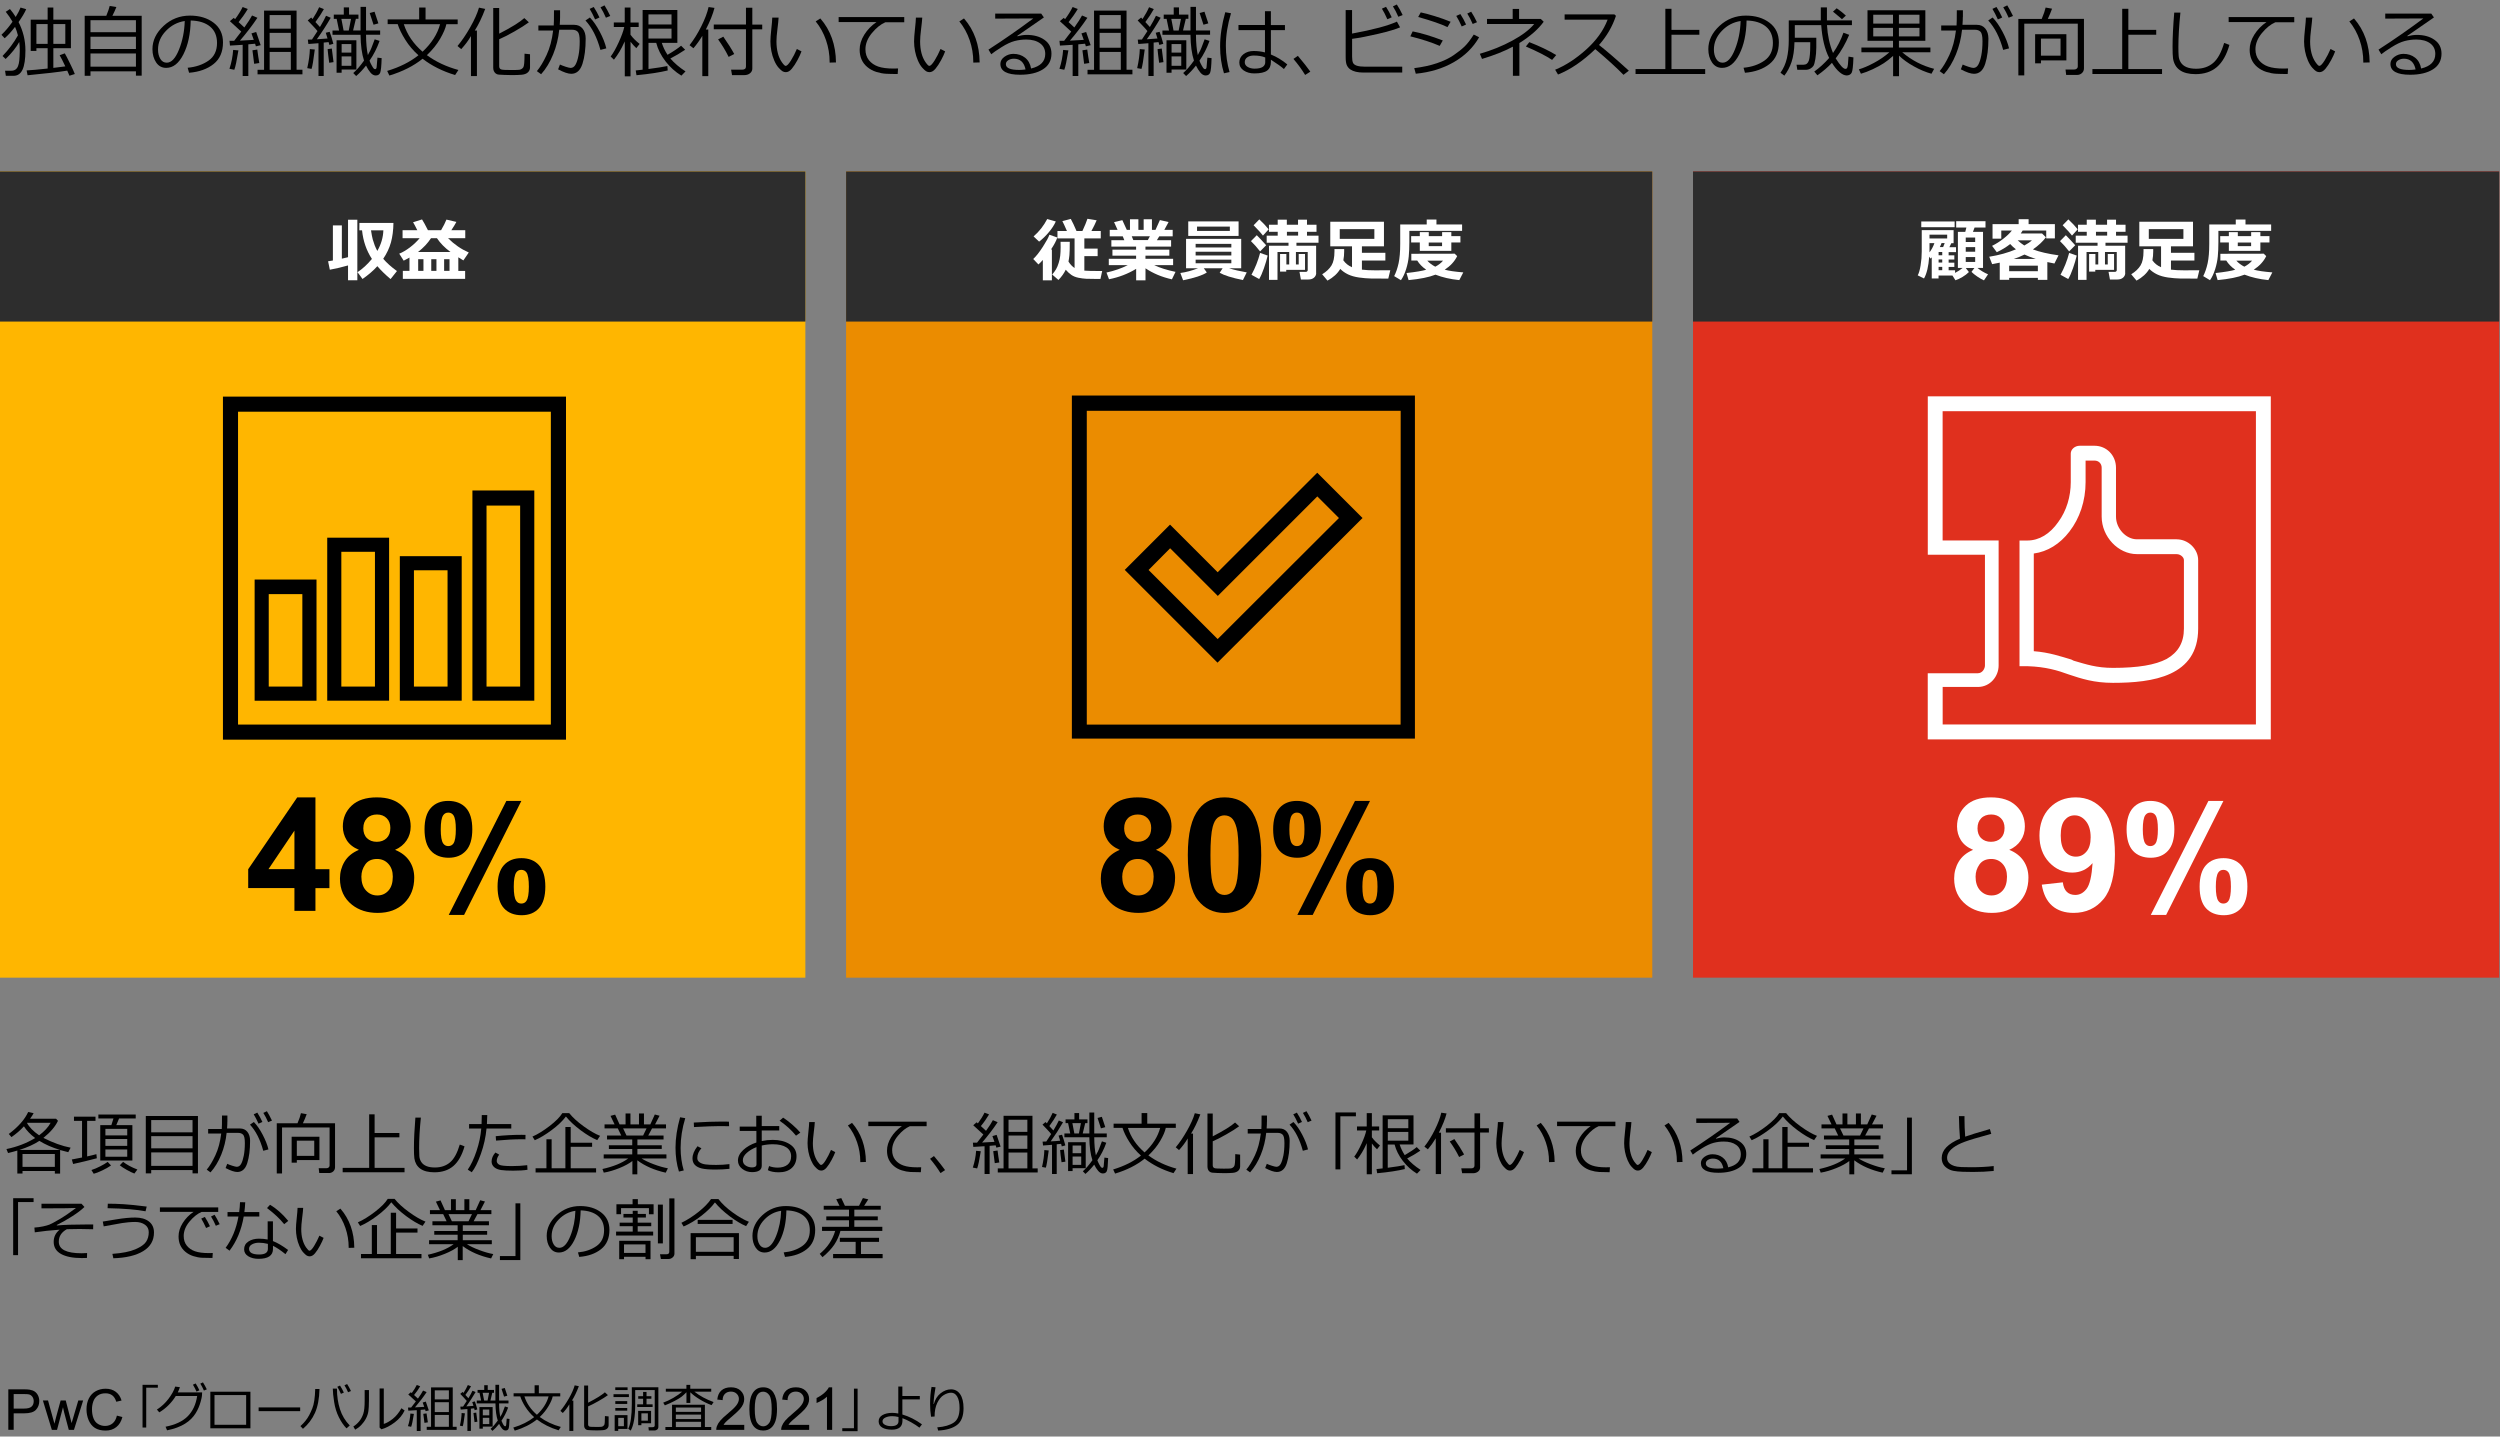 <?xml version="1.0" encoding="UTF-8"?><svg id="object" xmlns="http://www.w3.org/2000/svg" viewBox="0 0 583 335"><rect x="0" y="0" width="583" height="335" fill="#808080" stroke="none"/><g><path d="M1.31,13.75l-.72-.69c1.45-1.51,2.65-3.11,3.59-4.81-.17-.7-.39-1.36-.67-1.99-.91,1.18-1.72,2.07-2.43,2.66l-.74-.81c.85-.79,1.71-1.8,2.58-3.04-.42-.75-.94-1.52-1.58-2.32l.98-.64c.5,.59,.95,1.2,1.34,1.85,.5-.8,.88-1.54,1.13-2.2l1.32,.39c-.34,.79-.93,1.78-1.78,3,1.07,2.1,1.6,4.29,1.6,6.59,0,2.05-.23,3.55-.68,4.51s-1.15,1.43-2.09,1.43H1.36l-.18-1.19h1.47c.37,0,.69-.09,.95-.27s.47-.45,.61-.82,.24-.8,.29-1.3,.09-1.21,.11-2.14v-.25c0-.65-.04-1.29-.12-1.92-.74,1.32-1.8,2.64-3.16,3.95Zm5.12,3.81l-.22-1.14c1.08-.05,2.72-.2,4.9-.44v-4.74h-2.62v.64h-1.33V4.58h3.95V1.75h1.33v2.83h4.1v6.66h-4.1v4.59l2.79-.35c-.55-1.18-.99-2.05-1.32-2.6l1.2-.44c.25,.42,.65,1.2,1.21,2.34s.94,1.97,1.13,2.48l-1.25,.4c-.12-.29-.29-.69-.52-1.19-1.96,.32-5.04,.68-9.25,1.08Zm2.06-7.33h2.62V5.62h-2.62v4.61Zm3.95,0h2.79V5.62h-2.79v4.61Z"/><path d="M31.7,16.64h-10.6v1.03h-1.35V3.68h5.04c.4-.98,.67-1.74,.79-2.29l1.56,.25c-.23,.59-.54,1.27-.93,2.04h6.83v13.97h-1.34v-1.01Zm0-9.13v-2.8h-10.6v2.8h10.6Zm-10.6,3.91h10.6v-2.86h-10.6v2.86Zm0,4.13h10.6v-3.08h-10.6v3.08Z"/><path d="M44.1,16.99l-.34-1.19c1.89-.17,3.5-.72,4.84-1.64s2.01-2.31,2.01-4.15c0-1.64-.54-2.91-1.62-3.81-1.08-.9-2.59-1.37-4.52-1.42-.06,3.15-.63,5.78-1.7,7.89s-2.4,3.16-4.01,3.16c-1,0-1.78-.42-2.35-1.27-.57-.85-.86-1.88-.86-3.1,0-2.01,.87-3.82,2.6-5.42s3.79-2.4,6.16-2.4c2.23,0,4.07,.56,5.52,1.67s2.17,2.64,2.17,4.57c0,2.2-.73,3.89-2.19,5.05s-3.36,1.85-5.71,2.04Zm-1.02-12.09c-1.7,.26-3.16,1.03-4.39,2.31s-1.84,2.73-1.84,4.34c0,.86,.18,1.58,.54,2.18s.86,.89,1.49,.89c1.1,0,2.05-1.02,2.87-3.07s1.26-4.26,1.33-6.64Z"/><path d="M54.64,16.27l-1.13-.23c.47-1.42,.76-2.89,.86-4.4l1.23,.11c-.38,2.34-.69,3.85-.96,4.52Zm1.95,1.47v-7.29l-2.96,.18-.11-1.12h.42c.15,0,.37,0,.67,0,.64-.8,1.19-1.51,1.65-2.14l-2.65-2.43,.89-.77,.33,.29c.76-1.03,1.34-1.97,1.75-2.82l1.2,.46c-.65,1.09-1.37,2.11-2.14,3.06,.5,.45,.95,.86,1.34,1.25,.84-1.17,1.44-2.11,1.8-2.8l1.25,.54c-1.16,1.74-2.52,3.52-4.08,5.33,1.04-.04,2.12-.1,3.23-.18-.22-.65-.4-1.15-.54-1.51l1.1-.33c.28,.78,.63,1.81,1.05,3.08l-1.12,.27c-.02-.08-.08-.28-.18-.61-.27,.03-.8,.08-1.58,.14v7.39h-1.3Zm2.68-2.85c-.15-1.32-.29-2.38-.4-3.16l1.13-.17c.14,1.11,.3,2.15,.47,3.14l-1.2,.18Zm.79,2.44v-1.06h1.52V2.48h7.58v13.79h1.37v1.06h-10.48Zm7.76-10.65V3.51h-4.94v3.17h4.94Zm-4.94,4.45h4.94v-3.47h-4.94v3.47Zm0,5.14h4.94v-4.16h-4.94v4.16Z"/><path d="M72.64,16.07l-.99-.18c.37-1.63,.57-3.11,.61-4.45l1.15,.11c-.31,2.5-.57,4.01-.76,4.52Zm1.63,1.69v-7.68l-2.36,.18-.12-1.02c.15,0,.47,0,.97-.03,.46-.68,.88-1.33,1.28-1.96-.25-.32-.62-.74-1.11-1.25-.62-.63-1-1.04-1.17-1.23l.81-.68,.33,.35c.64-.98,1.15-1.9,1.52-2.76l1.11,.44c-.5,.91-1.15,1.92-1.97,3.02,.51,.54,.86,.93,1.05,1.16,.66-1.08,1.13-1.96,1.42-2.62l1.1,.46c-.99,1.72-2.07,3.39-3.24,5.02,1-.05,1.83-.11,2.49-.18-.09-.3-.23-.75-.41-1.34l.91-.22c.29,.77,.57,1.7,.86,2.8l-.93,.26c-.02-.08-.08-.3-.18-.66l-1.14,.11v7.8h-1.22Zm2.5-3.12c-.19-1.38-.31-2.44-.37-3.18l.98-.14,.4,3.17-1.01,.15Zm9.4-.49c.13,.35,.29,.7,.5,1.08,.2,.37,.36,.61,.47,.73,.12,.11,.23,.17,.34,.17,.19,0,.3-.15,.35-.44,.04-.29,.11-1.04,.19-2.25l.98,.12c-.05,1.87-.17,3.01-.35,3.42-.18,.41-.52,.62-1.03,.62-.45,0-.86-.23-1.24-.69s-.72-1-1.02-1.62c-.73,.93-1.49,1.75-2.3,2.44l-.68-.7c.81-.71,1.65-1.68,2.51-2.9-.51-1.54-.78-3.54-.81-6.02h-6.54v-.99h1.53l-.56-2.72h-.67v-.99h2.33V1.73h1.23v1.67h2.19v.99h-.6l-.65,2.72h1.74V1.6h1.28V7.11h3.29v.99h-3.29c.01,1.94,.16,3.52,.43,4.75,.11-.18,.2-.36,.27-.54,.29-.42,.73-1.47,1.32-3.14l1.14,.37c-.61,1.71-1.39,3.24-2.35,4.61Zm-6.5,2.07v.74h-1.18v-7.57h4.62v6.83h-3.45Zm-.06-11.82l.52,2.72h1.2l.53-2.72h-2.24Zm2.32,5.87h-2.26v2h2.26v-2Zm0,2.88h-2.26v2.19h2.26v-2.19Zm5.18-7.39l-.89-2.72,1.12-.31,.9,2.72-1.13,.32Z"/><path d="M99.53,12.85c2.1,1.55,4.55,2.7,7.37,3.47l-.77,1.18c-2.91-.88-5.44-2.14-7.58-3.8-2.1,1.69-4.68,2.99-7.75,3.92l-.51-1.08c2.9-.87,5.33-2.09,7.29-3.65-1.21-1.08-2.23-2.28-3.05-3.59-.83-1.31-1.43-2.53-1.79-3.67h-2.34v-1.1h7.35V1.75h1.49v2.79h7.49v1.1h-2.64c-.18,.91-.67,2.05-1.45,3.4-.79,1.35-1.82,2.62-3.09,3.82Zm-.99-.79c2.1-1.96,3.47-4.1,4.09-6.42h-8.46c.78,2.44,2.24,4.58,4.37,6.42Z"/><path d="M109.83,17.74V8.41c-.61,1.05-1.37,2.07-2.28,3.05l-.86-.73c1.01-1.2,2-2.66,2.98-4.39s1.66-3.25,2.03-4.56l1.45,.3c-.75,1.99-1.56,3.67-2.43,5.04h.5v10.62h-1.4Zm5.18-15.88h1.4V7.85c2.84-1.46,4.79-2.67,5.86-3.63l1.06,.98c-.8,.6-1.93,1.32-3.37,2.14s-2.63,1.42-3.55,1.81v6.29c0,.18,.03,.33,.1,.45,.07,.12,.17,.22,.3,.28,.13,.06,.41,.11,.84,.13,.43,.02,.98,.03,1.64,.03,1,0,1.61-.02,1.84-.06s.41-.12,.57-.23,.28-.25,.36-.39c.08-.14,.14-.46,.19-.94,.04-.48,.07-1.21,.07-2.19l1.28,.13v3.08c0,.46-.17,.84-.5,1.15s-.81,.49-1.44,.55-1.4,.08-2.31,.08c-.57,0-1.16-.01-1.76-.04-.61-.03-1.04-.05-1.3-.07s-.49-.11-.68-.26-.34-.34-.44-.56-.15-.48-.15-.78V1.86Z"/><path d="M130.61,3.99c0,.53-.03,1.13-.08,1.8h3.38c.83,0,1.48,.3,1.96,.89s.71,1.37,.71,2.33c0,2.36-.25,4.32-.75,5.87s-1.37,2.33-2.62,2.33c-.73,0-1.75-.35-3.06-1.04l.43-1.12c.32,.15,.76,.32,1.32,.51,.56,.18,.95,.28,1.16,.28,.48,0,.86-.25,1.15-.76s.52-1.23,.7-2.16c.19-.93,.28-2.03,.28-3.31,0-1.17-.16-1.9-.47-2.21s-.73-.46-1.24-.46h-3.06c-.21,1.99-.68,3.9-1.42,5.73-.74,1.83-1.68,3.38-2.81,4.64l-.99-.72c.76-.9,1.52-2.16,2.27-3.77,.75-1.61,1.26-3.51,1.52-5.7h-3.44v-1.18h3.58c.04-.41,.06-1.59,.06-3.54h1.42v1.58Zm10.78,7.29l-1.37,.36c-.8-2.94-1.96-5.22-3.49-6.86l1.03-.7c.8,.82,1.57,1.93,2.31,3.33s1.25,2.69,1.52,3.87Zm-1.6-7.2l-1.01,.45c-.42-.94-.85-1.76-1.27-2.46l.95-.44c.51,.79,.96,1.61,1.34,2.45Zm2.52-.36l-1.01,.41c-.39-.91-.81-1.72-1.26-2.43l.93-.45c.4,.63,.85,1.45,1.34,2.47Z"/><path d="M145.55,9.94c-.66,1.49-1.45,2.82-2.38,3.98l-.76-.74c.62-.81,1.25-1.94,1.9-3.37s1.07-2.6,1.27-3.52h-2.44v-1.05h2.55V1.76h1.34v3.49h1.91v1.05h-1.91v1.8c.54,.74,1.25,1.45,2.13,2.14l-.77,.99c-.52-.49-.97-.99-1.35-1.5v8.07h-1.34V9.64l-.13,.3Zm2.88,7.6l-.18-1.11c.4-.04,.94-.1,1.61-.18V2.33h8.1v7.66h-3.63c.29,.94,.73,1.86,1.31,2.75l.03,.04c1.38-.8,2.43-1.51,3.16-2.12l.95,.94c-1.14,.77-2.29,1.45-3.45,2.04,.89,1.05,2.07,2.06,3.53,3.01l-.96,.99c-1.43-.88-2.67-2-3.71-3.35-1.05-1.36-1.77-2.79-2.16-4.3h-1.8v6.1c1.99-.26,3.46-.49,4.4-.69l.08,1.03c-1.83,.45-4.25,.82-7.28,1.11Zm2.79-11.83h5.38V3.36h-5.38v2.35Zm5.38,.98h-5.38v2.29h5.38v-2.29Z"/><path d="M163.78,17.76V8.36c-.63,1.05-1.32,2.02-2.07,2.89l-.91-.71c.98-1.25,1.9-2.72,2.74-4.4s1.41-3.18,1.7-4.5l1.38,.2c-.37,1.45-1.04,3.13-2.02,5.04h.57v10.87h-1.38Zm9.75-.24h-2.82l-.22-1.27h2.57c.6,0,.9-.25,.9-.75V6.83h-7.51v-1.11h7.51V1.8h1.48v3.93h2.31v1.11h-2.31V15.99c0,.45-.18,.81-.54,1.1s-.81,.43-1.35,.43Zm-3.61-4.25c-.7-1.42-1.52-2.78-2.46-4.08l1.21-.64c1.03,1.46,1.88,2.81,2.55,4.04l-1.3,.68Z"/><path d="M186.91,11.98c-.2,.56-.51,1.24-.94,2.04-.43,.8-.87,1.47-1.32,2.01-.45,.54-.91,.8-1.39,.8-.29,0-.55-.07-.78-.21s-.53-.41-.9-.82-.71-.96-1.02-1.67c-.31-.71-.53-1.45-.68-2.22s-.22-1.53-.22-2.26c0-.66,.07-1.58,.2-2.79,.14-1.26,.22-2.18,.23-2.76h1.48c-.02,.53-.12,1.45-.28,2.76-.15,1.17-.22,2.1-.22,2.78,0,1.02,.11,1.94,.32,2.75s.52,1.51,.93,2.1,.71,.88,.89,.88c.3,0,.71-.42,1.23-1.25s.98-1.74,1.39-2.7l1.08,.56Zm8.04,2.58l-1.48,.04v-.16c0-1.73-.28-3.42-.84-5.06s-1.37-3.11-2.41-4.39l1.08-.69c2.39,2.74,3.61,6.16,3.65,10.26Z"/><path d="M210.87,5.19h-4.4c-1.07,.46-2.12,1.29-3.13,2.51s-1.52,2.48-1.52,3.79c0,1.01,.27,1.86,.81,2.54s1.26,1.17,2.16,1.49c.9,.31,2.1,.47,3.59,.47,.34,0,.69,0,1.05-.03l-.09,1.3h-.04c-1.08,0-1.98-.02-2.69-.06-.71-.04-1.46-.18-2.26-.43-.79-.25-1.49-.63-2.1-1.14s-1.05-1.1-1.34-1.77-.44-1.42-.44-2.27c0-1.18,.36-2.35,1.08-3.5s1.67-2.14,2.84-2.94h-8.82v-1.17h15.3v1.2Z"/><path d="M220.41,11.98c-.2,.56-.51,1.24-.94,2.04-.43,.8-.87,1.47-1.32,2.01-.45,.54-.91,.8-1.39,.8-.29,0-.55-.07-.78-.21s-.53-.41-.9-.82-.71-.96-1.02-1.67c-.31-.71-.53-1.45-.68-2.22s-.22-1.53-.22-2.26c0-.66,.07-1.58,.2-2.79,.14-1.26,.22-2.18,.23-2.76h1.48c-.02,.53-.12,1.45-.28,2.76-.15,1.17-.22,2.1-.22,2.78,0,1.02,.11,1.94,.32,2.75s.52,1.51,.93,2.1,.71,.88,.89,.88c.3,0,.71-.42,1.23-1.25s.98-1.74,1.39-2.7l1.08,.56Zm8.04,2.58l-1.48,.04v-.16c0-1.73-.28-3.42-.84-5.06s-1.37-3.11-2.41-4.39l1.08-.69c2.39,2.74,3.61,6.16,3.65,10.26Z"/><path d="M240.45,15.98c2.2-.53,3.3-1.66,3.3-3.39,0-1.07-.4-1.9-1.21-2.49s-1.89-.88-3.23-.88c-.93,0-1.83,.12-2.71,.35-.88,.23-1.9,.71-3.04,1.43-1.15,.72-1.94,1.27-2.4,1.65l-.65-1.08c3.57-2.3,7.05-4.73,10.46-7.27l-8.89,.04v-1.17h10.73l.62,.9-6.2,4.29,.07,.11c.71-.22,1.43-.33,2.14-.33,1.68,0,3.06,.39,4.14,1.16,1.08,.77,1.62,1.84,1.62,3.21,0,1.6-.66,2.82-1.99,3.66s-3.1,1.26-5.33,1.26c-3.06,0-4.59-.84-4.59-2.52,0-.66,.32-1.22,.95-1.67s1.33-.68,2.08-.68c1.06,0,1.97,.3,2.72,.89s1.22,1.44,1.41,2.53Zm-1.29,.23c-.34-1.68-1.25-2.52-2.74-2.52-.47,0-.9,.12-1.28,.35-.38,.23-.57,.54-.57,.93,0,.9,1.04,1.34,3.11,1.34,.45,0,.94-.04,1.48-.11Z"/><path d="M248.19,16.27l-1.13-.23c.47-1.42,.76-2.89,.86-4.4l1.23,.11c-.38,2.34-.69,3.85-.96,4.52Zm1.95,1.47v-7.29l-2.96,.18-.11-1.12h.42c.15,0,.37,0,.67,0,.64-.8,1.19-1.51,1.65-2.14l-2.65-2.43,.89-.77,.33,.29c.76-1.03,1.34-1.97,1.75-2.82l1.2,.46c-.65,1.09-1.37,2.11-2.14,3.06,.5,.45,.95,.86,1.34,1.25,.84-1.17,1.44-2.11,1.8-2.8l1.25,.54c-1.16,1.74-2.52,3.52-4.08,5.33,1.04-.04,2.12-.1,3.23-.18-.22-.65-.4-1.15-.54-1.51l1.1-.33c.28,.78,.63,1.81,1.05,3.08l-1.12,.27c-.02-.08-.08-.28-.18-.61-.27,.03-.8,.08-1.58,.14v7.39h-1.3Zm2.68-2.85c-.15-1.32-.29-2.38-.4-3.16l1.13-.17c.14,1.11,.3,2.15,.47,3.14l-1.2,.18Zm.79,2.44v-1.06h1.52V2.48h7.58v13.79h1.37v1.06h-10.48Zm7.76-10.65V3.51h-4.94v3.17h4.94Zm-4.94,4.45h4.94v-3.47h-4.94v3.47Zm0,5.14h4.94v-4.16h-4.94v4.16Z"/><path d="M266.18,16.07l-.99-.18c.37-1.63,.57-3.11,.61-4.45l1.15,.11c-.31,2.5-.57,4.01-.76,4.52Zm1.63,1.69v-7.68l-2.36,.18-.12-1.02c.15,0,.47,0,.97-.03,.46-.68,.88-1.33,1.28-1.96-.25-.32-.62-.74-1.11-1.25-.62-.63-1-1.04-1.17-1.23l.81-.68,.33,.35c.64-.98,1.15-1.9,1.52-2.76l1.11,.44c-.5,.91-1.15,1.92-1.97,3.02,.51,.54,.86,.93,1.05,1.16,.66-1.08,1.13-1.96,1.42-2.62l1.1,.46c-.99,1.72-2.07,3.39-3.24,5.02,1-.05,1.83-.11,2.49-.18-.09-.3-.23-.75-.41-1.34l.91-.22c.29,.77,.57,1.7,.86,2.8l-.93,.26c-.02-.08-.08-.3-.18-.66l-1.14,.11v7.8h-1.22Zm2.5-3.12c-.19-1.38-.31-2.44-.37-3.18l.98-.14,.4,3.17-1.01,.15Zm9.4-.49c.13,.35,.29,.7,.5,1.08,.2,.37,.36,.61,.47,.73,.12,.11,.23,.17,.34,.17,.19,0,.3-.15,.35-.44,.04-.29,.11-1.04,.19-2.25l.98,.12c-.05,1.87-.17,3.01-.35,3.42-.18,.41-.52,.62-1.03,.62-.45,0-.86-.23-1.24-.69s-.72-1-1.02-1.62c-.73,.93-1.49,1.75-2.3,2.44l-.68-.7c.81-.71,1.65-1.68,2.51-2.9-.51-1.54-.78-3.54-.81-6.02h-6.54v-.99h1.53l-.56-2.72h-.67v-.99h2.33V1.73h1.23v1.67h2.19v.99h-.6l-.65,2.72h1.74V1.6h1.28V7.11h3.29v.99h-3.29c.01,1.94,.16,3.52,.43,4.75,.11-.18,.2-.36,.27-.54,.29-.42,.73-1.47,1.32-3.14l1.14,.37c-.61,1.71-1.39,3.24-2.35,4.61Zm-6.5,2.07v.74h-1.18v-7.57h4.62v6.83h-3.45Zm-.06-11.82l.52,2.72h1.2l.53-2.72h-2.24Zm2.32,5.87h-2.26v2h2.26v-2Zm0,2.88h-2.26v2.19h2.26v-2.19Zm5.18-7.39l-.89-2.72,1.12-.31,.9,2.72-1.13,.32Z"/><path d="M286.74,16.8l-1.31,.29c-.6-1.93-.9-4.02-.9-6.28,0-2.46,.4-5.12,1.2-7.96l1.34,.24c-.8,2.65-1.2,5.17-1.2,7.58,0,2.12,.29,4.17,.86,6.13Zm13.46-1.78l-.79,1.08c-.57-.52-1.58-1.24-3.04-2.18v.54c0,.89-.29,1.56-.88,2-.59,.44-1.59,.66-3,.66-.96,0-1.77-.23-2.46-.69-.68-.46-1.02-1.08-1.02-1.86s.33-1.44,.98-1.94,1.44-.74,2.36-.74,1.78,.11,2.64,.33V7.02h-6.18v-1.19h6.18V2.61h1.38v3.23h3.28v1.19h-3.28v5.68c1.37,.55,2.65,1.33,3.85,2.33Zm-5.15-.56v-1.06c-.7-.3-1.6-.45-2.69-.45-.61,0-1.11,.15-1.5,.42s-.58,.65-.58,1.13,.23,.85,.68,1.11,.99,.4,1.61,.4c1.66,0,2.49-.52,2.49-1.55Z"/><path d="M305.56,16.71l-1.2,.77c-.76-1.25-1.67-2.5-2.73-3.74l1.03-.72c1.28,1.52,2.25,2.75,2.91,3.69Z"/><path d="M327.01,16.92h-9.04c-.67,0-1.26-.06-1.77-.18s-.94-.3-1.29-.54c-.35-.24-.62-.56-.81-.95-.19-.39-.29-1.03-.29-1.91V2.35h1.49V7.83c4.95-.91,8.44-1.85,10.46-2.79l.74,1.34c-.98,.43-2.65,.93-5.02,1.49-2.37,.56-4.43,.96-6.17,1.19v4.16c0,.64,.07,1.11,.21,1.42s.45,.54,.92,.69c.48,.15,1.12,.22,1.92,.22h8.64v1.37Zm-2.47-12.88l-1.01,.45c-.43-.97-.85-1.8-1.27-2.47l.96-.43c.5,.77,.94,1.58,1.33,2.45Zm2.56-.54l-1.01,.41c-.39-.91-.81-1.72-1.26-2.43l.91-.43c.49,.75,.94,1.56,1.35,2.44Z"/><path d="M336.46,9.43l-.72,1.27c-1.82-.79-4.1-1.54-6.85-2.23l.54-1.15c1.98,.38,4.32,1.08,7.02,2.11Zm8.47-.74c-1.36,2.39-3.32,4.32-5.89,5.8-2.57,1.48-5.53,2.38-8.88,2.7l-.36-1.3c1.99-.25,3.76-.63,5.31-1.16s2.84-1.15,3.89-1.87,1.9-1.4,2.56-2.04,1.36-1.56,2.12-2.76l1.26,.63Zm-6.64-3.62l-.74,1.25c-1.46-.7-3.74-1.49-6.83-2.36l.6-1.07c.83,.16,1.92,.46,3.29,.88s2.59,.86,3.68,1.31Zm3.59,.65l-1.01,.45c-.42-.96-.85-1.78-1.27-2.46l.96-.43c.5,.78,.95,1.59,1.33,2.44Zm2.56-.54l-1.01,.41c-.4-.93-.82-1.74-1.26-2.43l.91-.43c.47,.73,.93,1.55,1.35,2.45Z"/><path d="M354.34,17.67h-1.53v-6.79c-1.97,1.06-4.37,2.01-7.2,2.86l-.51-1.2c2.74-.79,5.26-1.81,7.56-3.06s4.01-2.54,5.11-3.88h-11v-1.19h5.99V2.08h1.49v2.33h5.05l.69,.66c-1.24,1.72-3.13,3.38-5.67,4.97v7.64Zm8.57-4.83l-.96,1.13c-1.39-.93-3.43-1.97-6.12-3.13l.81-1.01c2.39,.93,4.48,1.93,6.27,3.01Z"/><path d="M379.85,16.48l-1.25,.97c-1.61-1.65-3.8-3.65-6.58-5.99-2.91,2.8-5.81,4.78-8.69,5.92l-.67-1.12c2.41-.98,4.82-2.54,7.21-4.68,2.39-2.14,4.07-4.47,5.03-7h-10.03v-1.22h11.61l.36,.33c-.82,2.48-2.14,4.75-3.95,6.8,1.79,1.4,4.11,3.4,6.95,5.99Z"/><path d="M381.41,17.26v-1.15h6.95V2.06h1.43V6.97h6.5v1.13h-6.5v8.01h7.86v1.15h-16.24Z"/><path d="M406.93,16.99l-.34-1.19c1.89-.17,3.5-.72,4.84-1.64s2.01-2.31,2.01-4.15c0-1.64-.54-2.91-1.62-3.81-1.08-.9-2.59-1.37-4.52-1.42-.06,3.15-.63,5.78-1.7,7.89s-2.4,3.16-4.01,3.16c-1,0-1.78-.42-2.35-1.27-.57-.85-.86-1.88-.86-3.1,0-2.01,.87-3.82,2.6-5.42s3.79-2.4,6.16-2.4c2.23,0,4.07,.56,5.52,1.67s2.17,2.64,2.17,4.57c0,2.2-.73,3.89-2.19,5.05s-3.36,1.85-5.71,2.04Zm-1.02-12.09c-1.7,.26-3.16,1.03-4.39,2.31s-1.84,2.73-1.84,4.34c0,.86,.18,1.58,.54,2.18s.86,.89,1.49,.89c1.1,0,2.05-1.02,2.87-3.07s1.26-4.26,1.33-6.64Z"/><path d="M419.13,16.27l-.18-1.18h1.65c.61,0,1.02-.33,1.23-.98s.32-1.84,.32-3.56v-.71h-3.68c-.04,1.86-.27,3.4-.68,4.61-.41,1.21-.97,2.28-1.68,3.19l-.9-.68c.7-.98,1.2-2.1,1.49-3.35,.29-1.25,.44-2.67,.44-4.25V4.76h7.47V1.73h1.43v3.03h5.83v1.1h-5.82c.14,2.39,.61,4.56,1.41,6.5,1.04-1.48,1.85-3.06,2.43-4.73l1.34,.49c-.84,2.01-1.86,3.79-3.04,5.34l-.11,.15c1.02,1.63,1.78,2.45,2.27,2.45,.19,0,.33-.08,.41-.25,.08-.17,.14-.44,.18-.81,.04-.37,.08-.97,.13-1.8l1.15,.18c-.06,2.02-.21,3.21-.42,3.59s-.57,.58-1.06,.62h-.11c-.49,0-1.03-.25-1.63-.75-.6-.5-1.2-1.23-1.79-2.19-.94,1.01-2.07,1.98-3.39,2.91l-.73-.88c1.21-.86,2.37-1.92,3.47-3.17-1.02-1.99-1.63-4.54-1.85-7.65h-6.16v2.94h5.01v2.27c-.01,1-.08,1.89-.22,2.69-.13,.8-.28,1.32-.44,1.58s-.41,.48-.73,.66-.69,.28-1.09,.28h-1.91Zm10.41-11.79c-.18-.19-.88-.77-2.09-1.76l.86-.79c.71,.47,1.43,1.04,2.15,1.71l-.92,.84Z"/><path d="M433.96,17.18l-.47-1.01c1.01-.29,2.18-.79,3.51-1.5s2.53-1.53,3.61-2.48h-6.53v-1.1h7.37v-1.58h-5.95V2.4h13.49v7.11h-6.16v1.58h7.34v1.1h-6.57c2.21,1.88,4.69,3.16,7.44,3.86l-.62,1.15c-1.34-.37-2.72-.95-4.13-1.74-1.42-.79-2.56-1.62-3.44-2.49v4.8h-1.38v-4.74c-.73,.67-1.44,1.23-2.14,1.69s-1.56,.93-2.6,1.42-1.96,.83-2.75,1.05Zm7.49-13.75h-4.61v2.08h4.61V3.42Zm0,3.07h-4.61v1.99h4.61v-1.99Zm6.17-3.07h-4.79v2.08h4.79V3.42Zm0,3.07h-4.79v1.99h4.79v-1.99Z"/><path d="M457.73,3.99c0,.53-.03,1.13-.08,1.8h3.38c.83,0,1.48,.3,1.96,.89,.47,.59,.71,1.37,.71,2.33,0,2.36-.25,4.32-.75,5.87s-1.37,2.33-2.62,2.33c-.73,0-1.75-.35-3.06-1.04l.43-1.12c.32,.15,.76,.32,1.32,.51s.95,.28,1.17,.28c.48,0,.86-.25,1.15-.76,.28-.51,.52-1.23,.7-2.16,.18-.93,.28-2.03,.28-3.31,0-1.17-.16-1.9-.47-2.21-.31-.31-.73-.46-1.24-.46h-3.06c-.21,1.99-.68,3.9-1.42,5.73s-1.68,3.38-2.81,4.64l-.99-.72c.76-.9,1.52-2.16,2.27-3.77s1.26-3.51,1.53-5.7h-3.44v-1.18h3.58c.04-.41,.06-1.59,.06-3.54h1.42v1.58Zm10.78,7.29l-1.37,.36c-.8-2.94-1.96-5.22-3.49-6.86l1.03-.7c.8,.82,1.57,1.93,2.31,3.33s1.25,2.69,1.52,3.87Zm-1.6-7.2l-1.01,.45c-.42-.94-.85-1.76-1.27-2.46l.95-.44c.51,.79,.96,1.61,1.34,2.45Zm2.52-.36l-1.01,.41c-.39-.91-.81-1.72-1.26-2.43l.93-.45c.4,.63,.85,1.45,1.34,2.47Z"/><path d="M484.33,17.48h-2.5l-.15-1.27h2.04c.23,0,.42-.07,.58-.2,.16-.13,.24-.3,.24-.49V5.52h-12.48v12.07h-1.38V4.41h5.45c.46-1.08,.76-1.97,.91-2.65l1.5,.27c-.3,.83-.63,1.62-.99,2.37h8.43V15.94c0,.44-.16,.81-.47,1.1s-.71,.44-1.19,.44Zm-8.38-3.39v.68h-1.36V7.97h7.29v6.12h-5.92Zm4.57-5.09h-4.57v3.98h4.57v-3.98Z"/><path d="M487.95,17.26v-1.15h6.95V2.06h1.43V6.97h6.5v1.13h-6.5v8.01h7.86v1.15h-16.24Z"/><path d="M519.9,10.47c-.66,2.34-1.64,4.07-2.93,5.17s-2.95,1.65-4.97,1.65c-.79,0-1.49-.08-2.11-.24s-1.14-.39-1.58-.71-.79-.71-1.05-1.18-.43-.98-.51-1.53-.11-1.46-.11-2.73c0-2.16,.13-4.82,.39-7.96h1.44c-.31,3.02-.47,5.7-.47,8.03,0,.81,.02,1.5,.06,2.06,.04,.56,.21,1.08,.51,1.55,.3,.47,.75,.83,1.35,1.08s1.34,.37,2.22,.37c1.59,0,2.91-.45,3.96-1.34s1.91-2.45,2.57-4.68l1.23,.46Z"/><path d="M535.02,5.19h-4.4c-1.07,.46-2.12,1.29-3.13,2.51s-1.52,2.48-1.52,3.79c0,1.01,.27,1.86,.81,2.54s1.26,1.17,2.16,1.49c.9,.31,2.1,.47,3.59,.47,.34,0,.69,0,1.05-.03l-.09,1.3h-.04c-1.08,0-1.98-.02-2.69-.06-.71-.04-1.46-.18-2.26-.43-.79-.25-1.49-.63-2.1-1.14s-1.05-1.1-1.34-1.77-.44-1.42-.44-2.27c0-1.18,.36-2.35,1.08-3.5s1.67-2.14,2.84-2.94h-8.82v-1.17h15.3v1.2Z"/><path d="M544.56,11.98c-.2,.56-.51,1.24-.94,2.04-.43,.8-.87,1.47-1.32,2.01-.45,.54-.91,.8-1.39,.8-.29,0-.55-.07-.78-.21s-.53-.41-.9-.82-.71-.96-1.02-1.67c-.31-.71-.53-1.45-.68-2.22s-.22-1.53-.22-2.26c0-.66,.07-1.58,.2-2.79,.14-1.26,.22-2.18,.23-2.76h1.48c-.02,.53-.12,1.45-.28,2.76-.15,1.17-.22,2.1-.22,2.78,0,1.02,.11,1.94,.32,2.75s.52,1.51,.93,2.1,.71,.88,.89,.88c.3,0,.71-.42,1.23-1.25s.98-1.74,1.39-2.7l1.08,.56Zm8.04,2.58l-1.48,.04v-.16c0-1.73-.28-3.42-.84-5.06s-1.37-3.11-2.41-4.39l1.08-.69c2.39,2.74,3.61,6.16,3.65,10.26Z"/><path d="M564.61,15.98c2.2-.53,3.3-1.66,3.3-3.39,0-1.07-.4-1.9-1.21-2.49s-1.89-.88-3.23-.88c-.93,0-1.83,.12-2.71,.35-.88,.23-1.9,.71-3.04,1.43-1.15,.72-1.94,1.27-2.4,1.65l-.65-1.08c3.57-2.3,7.05-4.73,10.46-7.27l-8.89,.04v-1.17h10.73l.62,.9-6.2,4.29,.07,.11c.71-.22,1.43-.33,2.14-.33,1.68,0,3.06,.39,4.14,1.16,1.08,.77,1.62,1.84,1.62,3.21,0,1.6-.66,2.82-1.99,3.66s-3.1,1.26-5.33,1.26c-3.06,0-4.59-.84-4.59-2.52,0-.66,.32-1.22,.95-1.67s1.33-.68,2.08-.68c1.06,0,1.97,.3,2.72,.89s1.22,1.44,1.41,2.53Zm-1.29,.23c-.34-1.68-1.25-2.52-2.74-2.52-.47,0-.9,.12-1.28,.35-.38,.23-.57,.54-.57,.93,0,.9,1.04,1.34,3.11,1.34,.45,0,.94-.04,1.48-.11Z"/></g><g><path d="M12.79,273.08H5.25v.59h-1.21v-5.36c-.65,.19-1.36,.39-2.16,.58l-.38-.93c2.46-.5,4.69-1.36,6.7-2.57-1.12-.84-1.99-1.75-2.62-2.73-.84,.92-1.82,1.76-2.91,2.51l-.62-.73c2.19-1.64,3.7-3.34,4.52-5.12l1.27,.27c-.17,.35-.44,.78-.83,1.3h6.06l.45,.48c-.62,1.33-1.75,2.66-3.39,3.98l.02,.02c2.21,1.12,4.32,1.88,6.32,2.27l-.55,1.05c-.66-.15-1.29-.32-1.9-.5v5.49h-1.23v-.59Zm-8.29-4.91H14.01c-1.85-.56-3.46-1.27-4.83-2.12-1.22,.81-2.78,1.52-4.68,2.12Zm.75,3.95h7.54v-3H5.25v3Zm3.88-7.37c1.23-.92,2.12-1.89,2.68-2.91H6.28c.53,1.01,1.48,1.98,2.84,2.91Z"/><path d="M17.05,271.44l-.3-1.05c.62-.1,1.41-.26,2.38-.46v-8.55h-1.88v-.98h5.02v.98h-1.95v8.3c.84-.19,1.57-.36,2.16-.53l.1,.96c-1.85,.49-3.7,.94-5.55,1.34Zm4.81,2.29l-.54-.88c.66-.21,1.35-.5,2.08-.88s1.3-.71,1.71-1.02l.78,.84c-.57,.4-1.26,.79-2.07,1.17s-1.46,.64-1.96,.76Zm1.52-3.09v-8.26h2.59l.49-1.56h-3.52v-.91h8.71v.91h-3.88l-.65,1.56h3.75v8.26h-7.49Zm1.2-5.86h5.09v-1.53h-5.09v1.53Zm0,2.43h5.09v-1.59h-5.09v1.59Zm5.09,.84h-5.09v1.7h5.09v-1.7Zm1.67,5.62c-.48-.17-1.09-.47-1.82-.88s-1.27-.77-1.59-1.05l.78-.8c.85,.67,1.96,1.27,3.33,1.79l-.7,.94Z"/><path d="M44.9,272.86h-9.64v.77h-1.26v-13.38h12.16v13.38h-1.26v-.77Zm0-8.8v-2.86h-9.64v2.86h9.64Zm-9.64,3.73h9.64v-2.84h-9.64v2.84Zm0,4.09h9.64v-3.14h-9.64v3.14Z"/><path d="M53.02,261.56c0,.47-.02,1-.07,1.6h3c.74,0,1.32,.26,1.74,.79,.42,.53,.63,1.22,.63,2.07,0,2.1-.22,3.84-.66,5.22-.44,1.38-1.22,2.07-2.33,2.07-.65,0-1.55-.31-2.72-.92l.38-.99c.28,.14,.67,.29,1.18,.45s.85,.25,1.04,.25c.43,0,.77-.22,1.02-.68,.25-.46,.46-1.1,.62-1.92,.16-.83,.25-1.81,.25-2.94,0-1.04-.14-1.69-.42-1.96s-.65-.41-1.11-.41h-2.72c-.18,1.77-.6,3.47-1.26,5.09s-1.49,3-2.5,4.12l-.88-.64c.68-.8,1.35-1.92,2.02-3.35s1.12-3.12,1.36-5.07h-3.05v-1.05h3.18c.04-.36,.05-1.41,.05-3.15h1.26v1.41Zm9.59,6.48l-1.22,.32c-.71-2.61-1.74-4.64-3.1-6.09l.91-.62c.71,.73,1.4,1.71,2.05,2.96s1.11,2.39,1.35,3.44Zm-1.42-6.4l-.9,.4c-.38-.84-.75-1.57-1.13-2.19l.84-.39c.45,.7,.85,1.43,1.19,2.18Zm2.24-.32l-.9,.37c-.35-.81-.72-1.53-1.12-2.16l.83-.4c.36,.56,.75,1.29,1.19,2.2Z"/><path d="M76.67,273.55h-2.22l-.13-1.12h1.81c.2,0,.38-.06,.52-.18,.14-.12,.21-.27,.21-.44v-8.88h-11.09v10.73h-1.23v-11.72h4.84c.41-.96,.67-1.75,.8-2.35l1.34,.24c-.27,.73-.56,1.44-.88,2.11h7.49v10.25c0,.39-.14,.72-.41,.98-.28,.26-.63,.39-1.05,.39Zm-7.45-3.02v.6h-1.21v-6.04h6.48v5.44h-5.27Zm4.06-4.52h-4.06v3.54h4.06v-3.54Z"/><path d="M79.91,273.36v-1.02h6.18v-12.48h1.27v4.36h5.78v1.01h-5.78v7.12h6.98v1.02h-14.44Z"/><path d="M108.33,267.32c-.59,2.08-1.46,3.61-2.6,4.59s-2.62,1.47-4.42,1.47c-.7,0-1.33-.07-1.88-.21s-1.02-.35-1.41-.63-.7-.63-.94-1.05c-.23-.42-.38-.87-.45-1.36-.07-.49-.1-1.3-.1-2.43,0-1.92,.11-4.28,.34-7.08h1.28c-.28,2.68-.41,5.06-.41,7.14,0,.72,.02,1.33,.05,1.83,.03,.5,.18,.96,.45,1.38s.67,.74,1.2,.96,1.19,.33,1.98,.33c1.41,0,2.59-.4,3.52-1.19,.94-.79,1.7-2.18,2.28-4.16l1.09,.41Z"/><path d="M113.63,260.04c0,.58-.03,1.28-.08,2.09h5.68v1.04h-5.77c-.19,2.01-.63,3.99-1.33,5.95-.7,1.96-1.41,3.38-2.12,4.25l-.93-.61c.75-1.07,1.43-2.51,2.04-4.32s.97-3.56,1.11-5.27h-2.84v-1.04h2.91c.03-.67,.05-1.37,.05-2.09h1.28Zm9.38,12.75c-.83,.14-1.95,.21-3.36,.21-1.19,0-2.13-.05-2.81-.15s-1.21-.33-1.61-.68c-.39-.35-.59-.79-.59-1.3,0-.74,.3-1.44,.89-2.1l.88,.49c-.38,.51-.57,1-.57,1.48,0,.32,.17,.6,.53,.84s1.36,.35,3,.35c1.25,0,2.44-.07,3.58-.21l.06,1.07Zm-.46-8.12l-.02,1.02c-.25-.01-.49-.02-.7-.02-1.86,0-3.91,.11-6.15,.32l-.08-1.03c2.04-.21,4.05-.32,6.04-.32,.35,0,.65,0,.91,.02Z"/><path d="M139.26,265.87c-1.15-.48-2.43-1.24-3.83-2.28-1.4-1.04-2.55-2.11-3.46-3.22-.78,1.04-1.88,2.1-3.31,3.16-1.43,1.07-2.75,1.86-3.95,2.37l-.54-.85c1.22-.53,2.54-1.35,3.98-2.45,1.43-1.1,2.43-2.11,2.99-3.02h1.6c.78,.98,1.89,2,3.33,3.05,1.44,1.05,2.73,1.8,3.87,2.25l-.67,1Zm-14.36,7.55v-.98h2.53v-6.76h1.21v6.76h3.21v-9.63h1.24v3.67h4.99v.96h-4.99v5h5.92v.98h-14.12Z"/><path d="M140.8,273.46l-.31-.85c2.55-.56,4.55-1.38,6.02-2.46h-5.73v-.94h6.66v-1.27h-5.45v-.87h5.45v-1.34h-5.88v-.93h3.31l-.8-1.66h-3.09v-.93h2.34l-.95-1.99,1.08-.29,1.03,2.28h1.4v-2.55h1.14v2.55h1.99v-2.55h1.16v2.55h1.48l1.05-2.31,1.11,.29-1.05,2.02h2.55v.93h-3.25l-.89,1.66h3.57v.93h-6.1v1.34h5.68v.87h-5.68v1.27h6.77v.94h-5.81c.73,.46,1.68,.92,2.86,1.36,1.17,.44,2.27,.76,3.29,.94l-.51,1.02c-2.62-.58-4.83-1.54-6.62-2.88v3.27h-1.15v-3.11c-.75,.58-1.75,1.13-3.01,1.64s-2.48,.88-3.65,1.07Zm4.51-10.32l.79,1.66h3.88l.8-1.66h-5.47Z"/><path d="M159.45,272.95l-1.12,.26c-.54-1.71-.8-3.57-.8-5.58,0-2.19,.36-4.55,1.07-7.08l1.2,.21c-.72,2.37-1.08,4.68-1.08,6.93,0,1.85,.24,3.6,.73,5.26Zm10.67-.38c-1.09,.11-2.15,.17-3.2,.17-1.45,0-2.53-.08-3.25-.25-.72-.17-1.26-.45-1.63-.84s-.55-.89-.55-1.51c0-.9,.39-1.84,1.17-2.84l.91,.48c-.64,.7-.96,1.46-.96,2.28,0,.41,.17,.73,.52,.98s.81,.42,1.39,.5c.58,.08,1.41,.12,2.47,.12s2.12-.06,3.12-.19v1.09Zm-.09-9.94c-.83-.02-1.61-.02-2.34-.02-1.08,0-3.03,.07-5.85,.22,0-.23-.02-.59-.05-1.05,2.68-.16,4.86-.23,6.54-.23,.83,0,1.39,0,1.66,.02v.07c0,.24,.01,.57,.04,1Z"/><path d="M179.06,272.89l.29-.96c.63,.24,1.3,.36,2,.36,.97,0,1.74-.23,2.3-.68s.84-1.1,.84-1.95c0-.92-.38-1.62-1.12-2.1-.75-.48-1.79-.72-3.13-.72-.9,0-1.76,.1-2.6,.3v4.7c0,1-.76,1.5-2.27,1.5-.87,0-1.63-.26-2.29-.77s-.99-1.16-.99-1.95c0-.86,.41-1.68,1.23-2.44,.82-.76,1.84-1.34,3.07-1.75v-2.69h-3.89v-1.02h3.86v-2.53h1.28v2.41h4.08v1.02h-4.08v2.47c.85-.18,1.71-.27,2.58-.27,1.56,0,2.88,.33,3.94,1,1.06,.67,1.59,1.59,1.59,2.78s-.37,2.11-1.11,2.78-1.75,1-3.02,1c-1.06,0-1.91-.16-2.54-.49Zm-2.66-5.38c-.9,.35-1.65,.8-2.26,1.35s-.91,1.11-.91,1.69,.22,.97,.67,1.26,.94,.43,1.49,.43c.68,0,1.02-.24,1.02-.72v-4.02Zm10.24-3.39l-1.01,.72c-1.02-1.27-2.3-2.43-3.83-3.48l.82-.73c.65,.41,1.36,.96,2.15,1.64,.79,.69,1.41,1.3,1.86,1.85Z"/><path d="M194.78,268.67c-.18,.5-.46,1.1-.84,1.81-.38,.71-.77,1.31-1.17,1.79s-.81,.71-1.24,.71c-.26,0-.49-.06-.7-.19s-.47-.37-.8-.73-.63-.85-.9-1.48c-.27-.63-.48-1.29-.61-1.97s-.2-1.36-.2-2.01c0-.58,.06-1.41,.18-2.48,.12-1.12,.19-1.94,.2-2.45h1.31c-.02,.47-.1,1.29-.25,2.45-.13,1.04-.2,1.86-.2,2.47,0,.91,.09,1.72,.29,2.44,.19,.72,.47,1.34,.83,1.86,.36,.52,.63,.78,.79,.78,.27,0,.64-.37,1.09-1.11s.87-1.54,1.23-2.4l.96,.5Zm7.15,2.3l-1.31,.04v-.14c0-1.54-.25-3.04-.75-4.5-.5-1.46-1.21-2.76-2.14-3.91l.96-.61c2.12,2.43,3.21,5.47,3.24,9.12Z"/><path d="M216.09,262.63h-3.91c-.95,.41-1.88,1.15-2.78,2.23-.9,1.08-1.35,2.2-1.35,3.37,0,.9,.24,1.65,.72,2.25s1.12,1.04,1.92,1.32c.8,.28,1.86,.42,3.19,.42,.3,0,.61,0,.94-.02l-.08,1.16h-.04c-.96,0-1.76-.02-2.39-.05-.63-.03-1.3-.16-2.01-.38s-1.33-.56-1.86-1.01-.93-.98-1.2-1.57-.39-1.27-.39-2.02c0-1.05,.32-2.08,.96-3.11,.64-1.03,1.48-1.9,2.52-2.61h-7.84v-1.04h13.6v1.07Z"/><path d="M220.39,272.87l-1.07,.69c-.68-1.11-1.49-2.22-2.43-3.33l.91-.64c1.14,1.35,2,2.44,2.59,3.28Z"/><path d="M227.87,272.48l-1.01-.2c.42-1.26,.68-2.56,.77-3.91l1.09,.1c-.33,2.08-.62,3.42-.85,4.02Zm1.73,1.3v-6.48l-2.63,.16-.09-.99h.38c.13,0,.33,0,.59,0,.57-.71,1.06-1.35,1.47-1.9l-2.36-2.16,.79-.69,.29,.26c.67-.91,1.19-1.75,1.55-2.51l1.06,.41c-.58,.97-1.21,1.88-1.91,2.72,.44,.4,.84,.77,1.2,1.11,.75-1.04,1.28-1.87,1.6-2.49l1.11,.48c-1.03,1.55-2.24,3.13-3.62,4.74,.93-.04,1.89-.09,2.88-.16-.2-.58-.36-1.03-.48-1.34l.98-.29c.25,.69,.56,1.61,.93,2.74l-.99,.24c-.02-.07-.07-.25-.16-.54-.24,.03-.71,.07-1.41,.12v6.57h-1.16Zm2.38-2.53c-.14-1.18-.25-2.11-.36-2.8l1.01-.15c.12,.98,.26,1.91,.41,2.79l-1.06,.16Zm.7,2.17v-.95h1.35v-12.26h6.74v12.26h1.22v.95h-9.31Zm6.9-9.47v-2.82h-4.39v2.82h4.39Zm-4.39,3.95h4.39v-3.09h-4.39v3.09Zm0,4.57h4.39v-3.7h-4.39v3.7Z"/><path d="M243.88,272.3l-.88-.16c.33-1.45,.51-2.77,.54-3.95l1.02,.1c-.28,2.22-.5,3.56-.68,4.02Zm1.45,1.5v-6.83l-2.09,.16-.11-.91c.13,0,.42,0,.86-.02,.41-.6,.79-1.18,1.14-1.74-.22-.29-.55-.66-.98-1.11-.55-.56-.89-.93-1.04-1.09l.72-.6,.3,.31c.57-.87,1.02-1.69,1.35-2.45l.98,.39c-.44,.81-1.03,1.71-1.75,2.69,.45,.48,.77,.83,.94,1.03,.58-.96,1-1.74,1.27-2.33l.98,.41c-.88,1.53-1.84,3.01-2.88,4.46,.89-.04,1.62-.09,2.21-.16-.08-.27-.2-.67-.37-1.19l.81-.2c.25,.68,.51,1.51,.77,2.49l-.83,.23c-.02-.07-.07-.27-.16-.59l-1.02,.1v6.93h-1.09Zm2.22-2.77c-.17-1.22-.28-2.17-.33-2.83l.87-.12,.36,2.82-.9,.13Zm8.36-.44c.11,.31,.26,.63,.44,.96,.18,.33,.32,.55,.42,.64,.1,.1,.2,.15,.3,.15,.17,0,.27-.13,.31-.39s.09-.93,.17-2l.87,.11c-.05,1.66-.15,2.68-.31,3.04s-.46,.55-.92,.55c-.4,0-.76-.21-1.11-.62s-.64-.89-.91-1.44c-.65,.83-1.33,1.55-2.05,2.17l-.6-.62c.72-.63,1.46-1.49,2.23-2.58-.45-1.36-.69-3.15-.72-5.35h-5.81v-.88h1.36l-.5-2.41h-.59v-.88h2.07v-1.48h1.09v1.48h1.95v.88h-.53l-.58,2.41h1.55v-4.89h1.14v4.89h2.92v.88h-2.92c.01,1.72,.14,3.13,.38,4.22,.09-.16,.17-.32,.24-.48,.26-.38,.65-1.3,1.17-2.79l1.02,.33c-.54,1.52-1.24,2.88-2.09,4.1Zm-5.78,1.84v.66h-1.05v-6.73h4.11v6.07h-3.06Zm-.05-10.51l.46,2.41h1.06l.47-2.41h-1.99Zm2.06,5.22h-2.01v1.78h2.01v-1.78Zm0,2.56h-2.01v1.95h2.01v-1.95Zm4.6-6.57l-.79-2.42,1-.27,.8,2.41-1.01,.28Z"/><path d="M267.8,269.44c1.86,1.38,4.05,2.4,6.55,3.09l-.69,1.05c-2.59-.78-4.83-1.91-6.73-3.38-1.86,1.5-4.16,2.66-6.89,3.48l-.45-.96c2.58-.78,4.74-1.86,6.48-3.24-1.07-.96-1.98-2.03-2.71-3.19-.74-1.16-1.27-2.25-1.59-3.27h-2.08v-.98h6.53v-2.48h1.32v2.48h6.66v.98h-2.34c-.16,.81-.59,1.82-1.29,3.02-.7,1.2-1.62,2.33-2.75,3.39Zm-.88-.7c1.87-1.74,3.08-3.65,3.63-5.71h-7.52c.69,2.17,1.99,4.07,3.88,5.71Z"/><path d="M276.97,273.79v-8.3c-.54,.94-1.22,1.84-2.02,2.71l-.77-.65c.9-1.06,1.78-2.36,2.65-3.9,.87-1.54,1.47-2.89,1.8-4.05l1.29,.27c-.67,1.77-1.39,3.26-2.16,4.48h.45v9.44h-1.24Zm4.6-14.12h1.24v5.33c2.52-1.3,4.26-2.37,5.21-3.23l.95,.87c-.71,.54-1.71,1.17-3,1.9-1.28,.73-2.34,1.27-3.16,1.61v5.59c0,.16,.03,.29,.09,.4s.15,.19,.27,.25c.12,.06,.37,.1,.75,.11,.38,.02,.87,.03,1.46,.03,.89,0,1.43-.02,1.63-.05,.2-.03,.37-.1,.51-.21,.14-.1,.25-.22,.32-.35,.07-.13,.12-.4,.16-.83,.04-.43,.06-1.08,.06-1.95l1.14,.12v2.74c0,.41-.15,.75-.44,1.02s-.72,.44-1.28,.49c-.56,.05-1.24,.07-2.05,.07-.5,0-1.03-.01-1.57-.04s-.92-.05-1.15-.07c-.23-.02-.43-.1-.61-.23s-.31-.3-.39-.5-.13-.43-.13-.7v-12.4Z"/><path d="M295.45,261.56c0,.47-.02,1-.07,1.6h3c.74,0,1.32,.26,1.74,.79,.42,.53,.63,1.22,.63,2.07,0,2.1-.22,3.84-.66,5.22-.44,1.38-1.22,2.07-2.33,2.07-.65,0-1.55-.31-2.72-.92l.38-.99c.28,.14,.67,.29,1.18,.45s.85,.25,1.04,.25c.43,0,.77-.22,1.02-.68,.25-.46,.46-1.1,.62-1.92,.16-.83,.25-1.81,.25-2.94,0-1.04-.14-1.69-.42-1.96s-.65-.41-1.11-.41h-2.72c-.18,1.77-.6,3.47-1.26,5.09s-1.49,3-2.5,4.12l-.88-.64c.68-.8,1.35-1.92,2.02-3.35s1.12-3.12,1.36-5.07h-3.05v-1.05h3.18c.04-.36,.05-1.41,.05-3.15h1.26v1.41Zm9.59,6.48l-1.22,.32c-.71-2.61-1.74-4.64-3.1-6.09l.91-.62c.71,.73,1.4,1.71,2.05,2.96s1.11,2.39,1.35,3.44Zm-1.42-6.4l-.9,.4c-.38-.84-.75-1.57-1.13-2.19l.84-.39c.45,.7,.85,1.43,1.19,2.18Zm2.24-.32l-.9,.37c-.35-.81-.72-1.53-1.12-2.16l.83-.4c.36,.56,.75,1.29,1.19,2.2Z"/><path d="M316.19,260.32h-3.62v12.38h-1.14v-13.28h4.77v.9Z"/><path d="M318.6,266.85c-.58,1.33-1.29,2.51-2.12,3.54l-.67-.66c.55-.72,1.11-1.72,1.69-2.99,.58-1.27,.95-2.31,1.12-3.12h-2.17v-.93h2.27v-3.1h1.2v3.1h1.7v.93h-1.7v1.6c.48,.66,1.11,1.29,1.89,1.91l-.69,.88c-.46-.43-.86-.88-1.2-1.34v7.17h-1.2v-7.26l-.12,.27Zm2.56,6.76l-.16-.98c.36-.04,.84-.09,1.43-.16v-12.38h7.2v6.8h-3.23c.26,.84,.65,1.65,1.16,2.45l.02,.04c1.22-.71,2.16-1.34,2.8-1.88l.84,.84c-1.01,.68-2.03,1.29-3.07,1.81,.79,.94,1.84,1.83,3.14,2.67l-.85,.88c-1.27-.78-2.37-1.77-3.3-2.98-.93-1.21-1.57-2.48-1.92-3.82h-1.6v5.42c1.77-.23,3.08-.43,3.91-.61l.07,.91c-1.62,.4-3.78,.73-6.47,.98Zm2.48-10.52h4.78v-2.09h-4.78v2.09Zm4.78,.87h-4.78v2.04h4.78v-2.04Z"/><path d="M334.82,273.8v-8.35c-.56,.94-1.17,1.79-1.84,2.57l-.81-.63c.88-1.11,1.69-2.42,2.43-3.91s1.25-2.83,1.51-4l1.23,.18c-.33,1.29-.93,2.78-1.8,4.48h.51v9.66h-1.23Zm8.66-.21h-2.51l-.2-1.13h2.28c.53,0,.8-.22,.8-.66v-7.7h-6.67v-.98h6.67v-3.49h1.31v3.49h2.05v.98h-2.05v8.14c0,.4-.16,.72-.48,.98-.32,.25-.72,.38-1.2,.38Zm-3.21-3.77c-.62-1.26-1.35-2.47-2.19-3.62l1.08-.57c.91,1.3,1.67,2.5,2.27,3.59l-1.16,.6Z"/><path d="M355.39,268.67c-.18,.5-.46,1.1-.84,1.81-.38,.71-.77,1.31-1.17,1.79s-.81,.71-1.24,.71c-.26,0-.49-.06-.7-.19s-.47-.37-.8-.73-.63-.85-.9-1.48c-.27-.63-.48-1.29-.61-1.97s-.2-1.36-.2-2.01c0-.58,.06-1.41,.18-2.48,.12-1.12,.19-1.94,.2-2.45h1.31c-.02,.47-.1,1.29-.25,2.45-.13,1.04-.2,1.86-.2,2.47,0,.91,.09,1.72,.29,2.44,.19,.72,.47,1.34,.83,1.86,.36,.52,.63,.78,.79,.78,.27,0,.64-.37,1.09-1.11s.87-1.54,1.23-2.4l.96,.5Zm7.15,2.3l-1.31,.04v-.14c0-1.54-.25-3.04-.75-4.5-.5-1.46-1.21-2.76-2.14-3.91l.96-.61c2.12,2.43,3.21,5.47,3.24,9.12Z"/><path d="M376.71,262.63h-3.91c-.95,.41-1.88,1.15-2.78,2.23-.9,1.08-1.35,2.2-1.35,3.37,0,.9,.24,1.65,.72,2.25s1.12,1.04,1.92,1.32c.8,.28,1.86,.42,3.19,.42,.3,0,.61,0,.94-.02l-.08,1.16h-.04c-.96,0-1.76-.02-2.39-.05-.63-.03-1.3-.16-2.01-.38s-1.33-.56-1.86-1.01-.93-.98-1.2-1.57-.39-1.27-.39-2.02c0-1.05,.32-2.08,.96-3.11,.64-1.03,1.48-1.9,2.52-2.61h-7.84v-1.04h13.6v1.07Z"/><path d="M385.21,268.67c-.18,.5-.46,1.1-.84,1.81-.38,.71-.77,1.31-1.17,1.79s-.81,.71-1.24,.71c-.26,0-.49-.06-.7-.19s-.47-.37-.8-.73-.63-.85-.9-1.48c-.27-.63-.48-1.29-.61-1.97s-.2-1.36-.2-2.01c0-.58,.06-1.41,.18-2.48,.12-1.12,.19-1.94,.2-2.45h1.31c-.02,.47-.1,1.29-.25,2.45-.13,1.04-.2,1.86-.2,2.47,0,.91,.09,1.72,.29,2.44,.19,.72,.47,1.34,.83,1.86,.36,.52,.63,.78,.79,.78,.27,0,.64-.37,1.09-1.11s.87-1.54,1.23-2.4l.96,.5Zm7.15,2.3l-1.31,.04v-.14c0-1.54-.25-3.04-.75-4.5-.5-1.46-1.21-2.76-2.14-3.91l.96-.61c2.12,2.43,3.21,5.47,3.24,9.12Z"/><path d="M403.03,272.22c1.95-.47,2.93-1.47,2.93-3.02,0-.95-.36-1.69-1.08-2.21-.72-.52-1.68-.78-2.88-.78-.82,0-1.63,.1-2.41,.31-.78,.21-1.68,.63-2.7,1.27s-1.73,1.13-2.13,1.47l-.58-.96c3.17-2.05,6.27-4.2,9.3-6.46l-7.91,.03v-1.04h9.54l.55,.8-5.51,3.81,.06,.09c.64-.19,1.27-.29,1.9-.29,1.5,0,2.72,.34,3.68,1.03s1.44,1.64,1.44,2.85c0,1.42-.59,2.51-1.77,3.25s-2.75,1.12-4.73,1.12c-2.72,0-4.08-.75-4.08-2.24,0-.59,.28-1.08,.84-1.48,.56-.4,1.18-.6,1.85-.6,.94,0,1.75,.26,2.42,.79,.67,.53,1.09,1.28,1.25,2.25Zm-1.15,.2c-.3-1.49-1.11-2.24-2.44-2.24-.42,0-.8,.1-1.14,.31-.34,.21-.5,.48-.5,.83,0,.8,.92,1.2,2.77,1.2,.4,0,.84-.03,1.31-.09Z"/><path d="M423.04,265.87c-1.15-.48-2.43-1.24-3.83-2.28-1.4-1.04-2.55-2.11-3.46-3.22-.78,1.04-1.88,2.1-3.31,3.16-1.43,1.07-2.75,1.86-3.95,2.37l-.54-.85c1.22-.53,2.54-1.35,3.98-2.45,1.43-1.1,2.43-2.11,2.99-3.02h1.6c.78,.98,1.89,2,3.33,3.05,1.44,1.05,2.73,1.8,3.87,2.25l-.67,1Zm-14.36,7.55v-.98h2.53v-6.76h1.21v6.76h3.21v-9.63h1.24v3.67h4.99v.96h-4.99v5h5.92v.98h-14.12Z"/><path d="M424.59,273.46l-.31-.85c2.55-.56,4.55-1.38,6.02-2.46h-5.73v-.94h6.66v-1.27h-5.45v-.87h5.45v-1.34h-5.88v-.93h3.31l-.8-1.66h-3.09v-.93h2.34l-.95-1.99,1.08-.29,1.03,2.28h1.4v-2.55h1.14v2.55h1.99v-2.55h1.16v2.55h1.48l1.05-2.31,1.11,.29-1.05,2.02h2.55v.93h-3.25l-.89,1.66h3.57v.93h-6.1v1.34h5.68v.87h-5.68v1.27h6.77v.94h-5.81c.73,.46,1.68,.92,2.86,1.36,1.17,.44,2.27,.76,3.29,.94l-.51,1.02c-2.62-.58-4.83-1.54-6.62-2.88v3.27h-1.15v-3.11c-.75,.58-1.75,1.13-3.01,1.64s-2.48,.88-3.65,1.07Zm4.51-10.32l.79,1.66h3.88l.8-1.66h-5.47Z"/><path d="M445.86,273.84h-4.77v-.92h3.63v-12.3h1.13v13.23Z"/><path d="M464.9,273.07c-1.48,.15-3.08,.23-4.78,.23-.74,0-1.54-.01-2.41-.04-.87-.03-1.58-.1-2.14-.21-.56-.11-1.06-.32-1.5-.62s-.76-.64-.96-1.04c-.2-.4-.3-.85-.3-1.37,0-1.78,1.42-3.28,4.26-4.48-.14-1.65-.22-3.4-.25-5.26h1.3c0,.22,0,.46,0,.71,0,1.22,.05,2.58,.16,4.08,1-.37,2.92-.96,5.76-1.77l.32,1.11c-.82,.22-2.11,.58-3.85,1.09-1.74,.51-3.04,.99-3.9,1.44-.86,.46-1.5,.94-1.92,1.45s-.63,1.04-.63,1.61c0,.28,.05,.54,.16,.77,.11,.23,.28,.44,.52,.63,.24,.19,.57,.36,.98,.5,.41,.14,.97,.23,1.68,.26s1.47,.04,2.3,.04c1.92,0,3.66-.09,5.23-.28v1.16Z"/><path d="M7.83,280.32h-3.62v12.38h-1.14v-13.28H7.83v.9Z"/><path d="M20.31,292.23l-.03,1.12c-.41,.02-.82,.03-1.22,.03-2.07,0-3.68-.32-4.82-.95s-1.72-1.58-1.72-2.83c0-1.15,.46-2.09,1.39-2.84-2.08,.15-4.02,.35-5.8,.62l-.09-1.11c.72-.05,1.38-.14,2-.27,.61-.13,1.11-.27,1.48-.41,.38-.14,1.16-.56,2.34-1.25,1.18-.69,2.48-1.57,3.88-2.64-1.03,.05-3.08,.08-6.14,.08h-1.91v-1.07h9.33l.69,.75c-.68,.67-1.62,1.39-2.83,2.16-1.2,.78-2.41,1.46-3.62,2.05l.03,.11c1.73-.16,3.98-.23,6.73-.23,.6,0,1.18,0,1.74,0l-.02,1.11c-1.04-.04-2.09-.06-3.15-.06s-2.03,.02-2.98,.05c-1.25,.69-1.88,1.66-1.88,2.91,0,1.8,1.77,2.7,5.31,2.7,.42,0,.84-.02,1.28-.05Z"/><path d="M26.43,293.42l-.22-1.02c2.31-.16,4.09-.52,5.35-1.06s2.1-1.13,2.51-1.76c.41-.63,.62-1.37,.62-2.23,0-.74-.3-1.33-.89-1.75-.59-.42-1.35-.64-2.27-.64-.5,0-1.03,.03-1.62,.08s-1.07,.11-1.46,.18-1.81,.32-4.27,.77l-.21-1.12,3.05-.5c.96-.16,1.81-.28,2.54-.34,.73-.07,1.39-.1,1.97-.1,1.33,0,2.4,.3,3.19,.91,.79,.61,1.19,1.47,1.19,2.58,0,1.88-.84,3.32-2.51,4.34-1.67,1.02-4,1.58-6.98,1.67Zm7.78-12.05l-.27,1.1c-2.05-.4-5-.64-8.85-.72l.05-1.05c1.15,0,2.38,.04,3.7,.12,1.32,.08,3.11,.26,5.37,.55Z"/><path d="M50.9,282.63h-3.91c-.95,.41-1.88,1.15-2.79,2.23-.9,1.08-1.36,2.2-1.36,3.37,0,.9,.24,1.65,.72,2.25s1.12,1.04,1.92,1.32c.8,.28,1.86,.42,3.19,.42,.31,0,.62,0,.95-.02l-.08,1.16h-.04c-.96,0-1.76-.02-2.4-.05-.64-.03-1.3-.16-2.01-.38s-1.32-.56-1.86-1.01-.93-.98-1.2-1.57-.39-1.27-.39-2.02c0-1.05,.32-2.08,.96-3.11,.64-1.03,1.48-1.9,2.53-2.61h-7.84v-1.04h13.6v1.07Zm-1.94,3.33l-.9,.41c-.38-.84-.75-1.58-1.13-2.2l.84-.38c.45,.7,.85,1.43,1.19,2.17Zm2.27-.48l-.9,.37c-.35-.81-.72-1.53-1.12-2.16l.83-.41c.36,.56,.75,1.29,1.19,2.2Z"/><path d="M57.19,280.36c-.04,.82-.1,1.58-.2,2.29h3.48v1.04h-3.63c-.54,3.12-1.64,5.78-3.31,7.97l-.91-.67c1.48-2,2.48-4.43,2.99-7.3h-2.55v-1.04h2.72c.1-.76,.17-1.53,.19-2.3l1.23,.02Zm10,11.12l-.62,.99c-1.09-.89-2.06-1.53-2.91-1.95v.74c0,1.53-1.12,2.3-3.38,2.3-.93,0-1.72-.2-2.37-.59s-.98-.94-.98-1.64c0-.77,.33-1.37,1-1.81,.66-.44,1.48-.66,2.43-.66,.75,0,1.43,.06,2.06,.19v-4.23h1.23v4.6c1.04,.4,2.21,1.09,3.53,2.07Zm-4.73-1.41c-.69-.18-1.39-.27-2.09-.27-.61,0-1.14,.13-1.6,.38-.46,.25-.69,.6-.69,1.04,0,.89,.79,1.33,2.37,1.33,1.34,0,2.02-.44,2.02-1.31v-1.16Zm4.77-5.36l-.96,.77c-.96-1.22-2.3-2.47-4-3.76l.7-.77c1.46,.85,2.88,2.11,4.26,3.77Z"/><path d="M75.47,288.67c-.18,.5-.46,1.1-.84,1.81-.38,.71-.77,1.31-1.17,1.79s-.81,.71-1.24,.71c-.26,0-.49-.06-.7-.19s-.47-.37-.8-.73-.63-.85-.9-1.48c-.27-.63-.48-1.29-.61-1.97s-.2-1.36-.2-2.01c0-.58,.06-1.41,.18-2.48,.12-1.12,.19-1.94,.2-2.45h1.31c-.02,.47-.1,1.29-.25,2.45-.13,1.04-.2,1.86-.2,2.47,0,.91,.09,1.72,.29,2.44,.19,.72,.47,1.34,.83,1.86,.36,.52,.63,.78,.79,.78,.27,0,.64-.37,1.09-1.11s.87-1.54,1.23-2.4l.96,.5Zm7.15,2.3l-1.31,.04v-.14c0-1.54-.25-3.04-.75-4.5-.5-1.46-1.21-2.76-2.14-3.91l.96-.61c2.12,2.43,3.21,5.47,3.24,9.12Z"/><path d="M98.54,285.87c-1.15-.48-2.43-1.24-3.83-2.28-1.4-1.04-2.55-2.11-3.46-3.22-.78,1.04-1.88,2.1-3.31,3.16-1.43,1.07-2.75,1.86-3.95,2.37l-.54-.85c1.22-.53,2.54-1.35,3.98-2.45,1.43-1.1,2.43-2.11,2.99-3.02h1.6c.78,.98,1.89,2,3.33,3.05,1.44,1.05,2.73,1.8,3.87,2.25l-.67,1Zm-14.36,7.55v-.98h2.53v-6.76h1.21v6.76h3.21v-9.63h1.24v3.67h4.99v.96h-4.99v5h5.92v.98h-14.12Z"/><path d="M100.08,293.46l-.31-.85c2.55-.56,4.55-1.38,6.02-2.46h-5.73v-.94h6.66v-1.27h-5.45v-.87h5.45v-1.34h-5.88v-.93h3.31l-.8-1.66h-3.09v-.93h2.34l-.95-1.99,1.08-.29,1.03,2.28h1.4v-2.55h1.14v2.55h1.99v-2.55h1.16v2.55h1.48l1.05-2.31,1.11,.29-1.05,2.02h2.55v.93h-3.25l-.89,1.66h3.57v.93h-6.1v1.34h5.68v.87h-5.68v1.27h6.77v.94h-5.81c.73,.46,1.68,.92,2.86,1.36,1.17,.44,2.27,.76,3.29,.94l-.51,1.02c-2.62-.58-4.83-1.54-6.62-2.88v3.27h-1.15v-3.11c-.75,.58-1.75,1.13-3.01,1.64s-2.48,.88-3.65,1.07Zm4.51-10.32l.79,1.66h3.88l.8-1.66h-5.47Z"/><path d="M121.35,293.84h-4.77v-.92h3.63v-12.3h1.13v13.23Z"/><path d="M135.08,293.11l-.3-1.05c1.68-.15,3.11-.64,4.3-1.46,1.19-.82,1.79-2.05,1.79-3.69,0-1.46-.48-2.59-1.44-3.38s-2.3-1.22-4.02-1.27c-.06,2.8-.56,5.14-1.51,7.02s-2.14,2.81-3.56,2.81c-.89,0-1.58-.38-2.09-1.13-.51-.75-.76-1.67-.76-2.75,0-1.79,.77-3.39,2.31-4.82,1.54-1.42,3.37-2.14,5.48-2.14,1.98,0,3.62,.5,4.91,1.49s1.93,2.35,1.93,4.07c0,1.96-.65,3.46-1.95,4.49-1.3,1.04-2.99,1.64-5.08,1.81Zm-.91-10.75c-1.51,.23-2.81,.91-3.9,2.05-1.09,1.14-1.63,2.42-1.63,3.86,0,.76,.16,1.41,.48,1.93,.32,.53,.76,.79,1.33,.79,.97,0,1.82-.91,2.55-2.73s1.12-3.79,1.18-5.9Z"/><path d="M143.67,288.12v-.91h3.88v-1.26h-3.05v-.83h3.05v-1.2h-2.16v-.83h2.16v-.73h1.16v.73h1.91v.83h-1.91v1.2h3.16v.83h-3.16v1.26h3.61v.91h-8.65Zm7.66-4.95v-1.44h-6.5v1.42h-1.08v-2.32h3.77v-1.19h1.23v1.19h3.67v2.34h-1.09Zm-.8,9.91h-5.01v.57h-1.12v-4.3h7.3v4.3h-1.16v-.57Zm-5.01-.9h5.01v-1.98h-5.01v1.98Zm7.9-2.22v-9.04h1.16v9.04h-1.16Zm2.56,3.64h-1.86l-.21-1.11h1.53c.43,0,.64-.2,.64-.59v-12.44h1.2v12.89c0,.35-.14,.64-.42,.88-.28,.24-.57,.36-.89,.36Z"/><path d="M173.99,285.93c-1.11-.46-2.37-1.21-3.77-2.26s-2.57-2.13-3.5-3.26c-.72,1-1.77,2.03-3.14,3.1-1.37,1.07-2.75,1.9-4.16,2.51l-.52-.86c1.35-.65,2.68-1.5,3.99-2.54,1.3-1.04,2.28-2.04,2.92-2.99h1.73c.82,1.07,1.93,2.11,3.31,3.11s2.65,1.74,3.79,2.18l-.64,1Zm-2.9,6.94h-8.81v.78h-1.23v-6.09h11.27v6.04h-1.23v-.73Zm-8.81-.95h8.81v-3.41h-8.81v3.41Zm8.56-6.5h-8.14v-.95h8.14v.95Z"/><path d="M183.06,293.11l-.3-1.05c1.68-.15,3.11-.64,4.3-1.46,1.19-.82,1.79-2.05,1.79-3.69,0-1.46-.48-2.59-1.44-3.38s-2.3-1.22-4.02-1.27c-.06,2.8-.56,5.14-1.51,7.02s-2.14,2.81-3.56,2.81c-.89,0-1.58-.38-2.09-1.13-.51-.75-.76-1.67-.76-2.75,0-1.79,.77-3.39,2.31-4.82,1.54-1.42,3.37-2.14,5.48-2.14,1.98,0,3.62,.5,4.91,1.49s1.93,2.35,1.93,4.07c0,1.96-.65,3.46-1.95,4.49-1.3,1.04-2.99,1.64-5.08,1.81Zm-.91-10.75c-1.51,.23-2.81,.91-3.9,2.05-1.09,1.14-1.63,2.42-1.63,3.86,0,.76,.16,1.41,.48,1.93,.32,.53,.76,.79,1.33,.79,.97,0,1.82-.91,2.55-2.73s1.12-3.79,1.18-5.9Z"/><path d="M191.8,293.17l-.64-.77c1.79-1.47,2.99-3.25,3.6-5.34h-3.06v-.97h6.29v-1.53h-5.3v-.9h5.3v-1.56h-5.9v-.9h3.68l-.76-1.54,1.18-.26,.85,1.8h3.28l.91-1.81,1.26,.3-.98,1.51h3.88v.9h-6.16v1.56h5.47v.9h-5.47v1.53h6.53v.97h-9.77c-.31,1.15-.78,2.2-1.41,3.16-.64,.96-1.56,1.94-2.77,2.95Zm2.48,.24v-.98h5.26v-2.83h-3.69v-.95h9.14v.95h-4.21v2.83h5.05v.98h-11.55Z"/></g><g><path d="M1.94,333.44v-9.45h3.56c.63,0,1.11,.03,1.44,.09,.46,.08,.85,.22,1.17,.44,.31,.22,.57,.52,.76,.91s.29,.82,.29,1.29c0,.8-.26,1.48-.77,2.04-.51,.56-1.43,.83-2.77,.83H3.19v3.84H1.94Zm1.25-4.96h2.44c.81,0,1.38-.15,1.72-.45,.34-.3,.51-.72,.51-1.27,0-.4-.1-.73-.3-1.02-.2-.28-.46-.47-.79-.56-.21-.06-.6-.08-1.17-.08H3.19v3.38Z"/><path d="M12.09,333.44l-2.09-6.85h1.2l1.09,3.95,.41,1.47c.02-.07,.13-.54,.35-1.41l1.09-4.01h1.19l1.03,3.97,.34,1.31,.39-1.32,1.17-3.96h1.13l-2.14,6.85h-1.21l-1.09-4.1-.26-1.17-1.39,5.27h-1.21Z"/><path d="M27.29,330.13l1.25,.32c-.26,1.03-.73,1.81-1.42,2.35-.68,.54-1.51,.81-2.5,.81s-1.85-.21-2.49-.62c-.64-.41-1.12-1.02-1.46-1.8-.33-.79-.5-1.63-.5-2.53,0-.98,.19-1.84,.56-2.57,.38-.73,.91-1.29,1.6-1.67,.69-.38,1.46-.57,2.29-.57,.95,0,1.74,.24,2.38,.72,.64,.48,1.09,1.16,1.35,2.03l-1.23,.29c-.22-.69-.54-1.19-.95-1.5-.42-.31-.94-.47-1.57-.47-.73,0-1.33,.17-1.82,.52-.49,.35-.83,.82-1.03,1.4s-.3,1.19-.3,1.81c0,.8,.12,1.51,.35,2.1,.23,.6,.6,1.05,1.09,1.34s1.03,.44,1.6,.44c.7,0,1.29-.2,1.78-.61s.81-1,.99-1.8Z"/><path d="M36.82,323.61h-2.72v9.29h-.86v-9.96h3.57v.67Z"/><path d="M41.95,323.5c-.11,.37-.28,.77-.49,1.2h5.68l-.05,.81c-.01,.23-.11,.69-.3,1.37-.12,.43-.27,.87-.45,1.31s-.41,.89-.7,1.36-.64,.91-1.05,1.32-.88,.79-1.43,1.13-1.17,.65-1.88,.91-1.49,.48-2.32,.64l-.35-.84c2.25-.44,3.97-1.24,5.15-2.42s1.92-2.76,2.22-4.74h-4.99c-.46,.76-1.03,1.48-1.71,2.15s-1.39,1.23-2.14,1.66l-.55-.65c1.04-.66,1.94-1.49,2.71-2.51s1.29-1.97,1.56-2.85l1.08,.14Zm4.55,.72l-.67,.3c-.25-.57-.54-1.11-.84-1.61l.64-.29c.34,.54,.63,1.07,.87,1.59Zm1.72-.22l-.67,.28c-.26-.61-.54-1.15-.84-1.62l.62-.29c.31,.48,.61,1.02,.9,1.63Z"/><path d="M58.4,333.08h-9.35v-8.53h9.35v8.53Zm-1-.82v-6.93h-7.38v6.93h7.38Z"/><path d="M70,329.08h-9.69v-.87h9.69v.87Z"/><path d="M74.51,323.9c-.06,2.3-.42,4.17-1.07,5.61s-1.59,2.67-2.79,3.69l-.59-.63c.45-.4,.84-.81,1.18-1.24s.64-.88,.89-1.36,.48-.99,.69-1.5,.37-1.15,.48-1.91,.19-1.64,.21-2.65h1Zm7.05,8.53l-.76,.66c-.66-.67-1.25-1.54-1.78-2.6s-.9-2.25-1.1-3.56-.31-2.34-.31-3.11h.97v.09c0,1.68,.23,3.25,.7,4.71s1.23,2.73,2.27,3.79Zm-1.38-7.68l-.67,.3c-.29-.65-.57-1.2-.85-1.65l.63-.29c.35,.54,.64,1.08,.89,1.63Zm1.66-.36l-.67,.28c-.25-.59-.53-1.13-.84-1.62l.62-.29c.3,.46,.6,1.01,.9,1.63Z"/><path d="M86.03,326.82c0,.92-.04,1.67-.12,2.25s-.27,1.15-.56,1.71-.66,1.07-1.1,1.53-.92,.82-1.42,1.09l-.43-.74c.49-.3,.94-.7,1.35-1.19s.73-1.07,.96-1.75,.33-1.7,.33-3.09v-2.47h1v2.67Zm8.34,2.09c-.5,1.07-1.27,2-2.32,2.79s-2.08,1.33-3.1,1.61l-.43-.4v-9.12h.98v8.27c.64-.19,1.34-.59,2.1-1.19s1.43-1.43,2.02-2.47l.73,.52Z"/><path d="M95.89,332.73l-.76-.15c.32-.95,.51-1.92,.57-2.94l.82,.08c-.25,1.56-.46,2.57-.64,3.01Zm1.3,.98v-4.86l-1.97,.12-.07-.74h.28c.1,0,.25,0,.45,0,.43-.54,.79-1.01,1.1-1.42l-1.77-1.62,.59-.52,.22,.19c.5-.68,.89-1.31,1.17-1.88l.8,.3c-.43,.73-.91,1.41-1.43,2.04,.33,.3,.63,.57,.9,.83,.56-.78,.96-1.4,1.2-1.87l.83,.36c-.77,1.16-1.68,2.35-2.72,3.56,.7-.03,1.41-.07,2.16-.12-.15-.43-.27-.77-.36-1.01l.73-.22c.19,.52,.42,1.21,.7,2.06l-.74,.18c-.01-.05-.05-.19-.12-.4-.18,.02-.53,.05-1.05,.09v4.93h-.87Zm1.79-1.9c-.1-.88-.19-1.58-.27-2.1l.76-.11c.09,.74,.2,1.44,.31,2.09l-.8,.12Zm.53,1.63v-.71h1.01v-9.19h5.06v9.19h.91v.71h-6.98Zm5.17-7.1v-2.12h-3.29v2.12h3.29Zm-3.29,2.96h3.29v-2.31h-3.29v2.31Zm0,3.43h3.29v-2.77h-3.29v2.77Z"/><path d="M107.91,332.59l-.66-.12c.25-1.09,.38-2.07,.4-2.96l.77,.08c-.21,1.67-.38,2.67-.51,3.01Zm1.09,1.12v-5.12l-1.57,.12-.08-.68c.1,0,.31,0,.64-.02,.3-.45,.59-.89,.86-1.31-.16-.21-.41-.49-.74-.83-.41-.42-.67-.7-.78-.82l.54-.45,.22,.23c.43-.65,.76-1.27,1.01-1.84l.74,.29c-.33,.61-.77,1.28-1.31,2.02,.34,.36,.57,.62,.7,.77,.44-.72,.75-1.3,.95-1.75l.73,.3c-.66,1.14-1.38,2.26-2.16,3.35,.66-.03,1.22-.07,1.66-.12-.06-.2-.15-.5-.28-.89l.61-.15c.19,.51,.38,1.13,.57,1.87l-.62,.18c-.01-.05-.05-.2-.12-.44l-.76,.08v5.2h-.81Zm1.66-2.08c-.12-.92-.21-1.62-.25-2.12l.65-.09,.27,2.12-.67,.1Zm6.27-.33c.09,.23,.2,.47,.33,.72s.24,.41,.32,.48,.15,.11,.23,.11c.12,0,.2-.1,.23-.29s.07-.69,.13-1.5l.65,.08c-.04,1.25-.11,2.01-.23,2.28s-.35,.41-.69,.41c-.3,0-.57-.15-.83-.46s-.48-.67-.68-1.08c-.48,.62-1,1.16-1.54,1.63l-.45-.47c.54-.47,1.1-1.12,1.68-1.93-.34-1.02-.52-2.36-.54-4.01h-4.36v-.66h1.02l-.38-1.81h-.45v-.66h1.55v-1.11h.82v1.11h1.46v.66h-.4l-.43,1.81h1.16v-3.67h.86v3.67h2.19v.66h-2.19c0,1.29,.1,2.35,.29,3.16,.07-.12,.13-.24,.18-.36,.2-.28,.49-.98,.88-2.09l.76,.25c-.41,1.14-.93,2.16-1.56,3.08Zm-4.34,1.38v.49h-.79v-5.04h3.08v4.55h-2.3Zm-.04-7.88l.35,1.81h.8l.35-1.81h-1.49Zm1.55,3.91h-1.51v1.34h1.51v-1.34Zm0,1.92h-1.51v1.46h1.51v-1.46Zm3.45-4.93l-.59-1.82,.75-.21,.6,1.81-.76,.21Z"/><path d="M125.87,330.45c1.4,1.03,3.04,1.8,4.91,2.31l-.52,.79c-1.94-.59-3.62-1.43-5.05-2.53-1.4,1.12-3.12,2-5.17,2.61l-.34-.72c1.93-.58,3.55-1.39,4.86-2.43-.8-.72-1.48-1.52-2.04-2.39s-.95-1.69-1.19-2.45h-1.56v-.73h4.9v-1.86h.99v1.86h4.99v.73h-1.76c-.12,.61-.44,1.36-.97,2.26s-1.21,1.75-2.06,2.55Zm-.66-.53c1.4-1.31,2.31-2.74,2.72-4.28h-5.64c.52,1.62,1.49,3.05,2.91,4.28Z"/><path d="M132.77,333.7v-6.22c-.41,.7-.91,1.38-1.52,2.03l-.57-.49c.67-.8,1.33-1.77,1.99-2.92s1.1-2.17,1.35-3.04l.97,.2c-.5,1.32-1.04,2.45-1.62,3.36h.33v7.08h-.93Zm3.45-10.59h.93v4c1.89-.97,3.19-1.78,3.91-2.42l.71,.65c-.54,.4-1.28,.88-2.25,1.42s-1.75,.95-2.37,1.21v4.2c0,.12,.02,.22,.07,.3s.11,.14,.2,.19,.28,.07,.56,.08,.65,.02,1.09,.02c.67,0,1.08-.01,1.22-.04s.28-.08,.38-.16,.18-.17,.24-.26,.09-.3,.12-.62,.04-.81,.04-1.46l.86,.09v2.06c0,.3-.11,.56-.33,.77s-.54,.33-.96,.37-.93,.06-1.54,.06c-.38,0-.77,0-1.17-.03s-.69-.03-.86-.05-.32-.07-.45-.17-.23-.22-.3-.37-.1-.32-.1-.52v-9.3Z"/><path d="M143.07,325.79v-.66h3.59v.66h-3.59Zm1.1,7.43v.46h-.83v-3.67h2.99v3.22h-2.16Zm-.69-9.05v-.64h2.87v.64h-2.87Zm.01,3.22v-.64h2.78v.64h-2.78Zm0,1.58v-.63h2.78v.63h-2.78Zm2,1.67h-1.32v1.95h1.32v-1.95Zm7.05,2.95h-1.24l-.09-.77h.95c.34,0,.52-.13,.52-.4v-8.26h-4.55v3.33c0,2.84-.35,4.89-1.05,6.13l-.57-.44c.55-1.11,.83-3.05,.83-5.81v-3.86h6.19v9.25c0,.25-.09,.46-.27,.61s-.42,.23-.71,.23Zm-3.94-5.48v-.62h1.37v-1.31h-1.14v-.59h1.14v-.99h.8v.99h1.13v.59h-1.13v1.31h1.42v.62h-3.6Zm.97,3.79v.45h-.75v-3.33h3.01v2.88h-2.26Zm0-.6h1.51v-1.71h-1.51v1.71Z"/><path d="M155.04,327.73l-.38-.63c.76-.28,1.55-.65,2.38-1.13s1.52-.96,2.06-1.44h-3.83v-.67h4.8v-.91h.9v.91h4.89v.67h-3.94c1.25,.99,2.75,1.8,4.49,2.43l-.47,.72c-.91-.33-1.83-.78-2.75-1.34s-1.66-1.11-2.21-1.66v2.48h-.9v-2.49c-.39,.41-.77,.75-1.12,1.03s-.91,.61-1.65,1-1.49,.73-2.26,1.03Zm.13,5.74v-.69h1.55v-5.19h7.66v5.19h1.48v.69h-10.7Zm8.32-4.22v-1.01h-5.88v1.01h5.88Zm-5.88,1.68h5.88v-1.05h-5.88v1.05Zm0,1.86h5.88v-1.22h-5.88v1.22Z"/><path d="M173.56,332.27v1.17h-6.53c0-.29,.04-.57,.14-.84,.17-.44,.43-.88,.8-1.31,.37-.43,.9-.93,1.59-1.5,1.07-.88,1.8-1.58,2.18-2.09,.38-.51,.57-1,.57-1.46,0-.48-.17-.89-.52-1.22-.34-.33-.79-.5-1.34-.5-.58,0-1.05,.18-1.4,.53-.35,.35-.53,.84-.53,1.46l-1.25-.13c.09-.93,.41-1.64,.96-2.13,.56-.49,1.3-.73,2.24-.73s1.7,.26,2.25,.79c.55,.53,.83,1.18,.83,1.95,0,.4-.08,.78-.24,1.17-.16,.38-.43,.78-.8,1.21-.38,.42-1,1-1.87,1.74-.73,.61-1.19,1.02-1.4,1.24-.21,.22-.38,.44-.51,.66h4.84Z"/><path d="M174.76,328.57c0-1.17,.12-2.11,.36-2.82,.24-.71,.6-1.26,1.07-1.65,.47-.39,1.07-.58,1.79-.58,.53,0,1,.11,1.4,.32,.4,.21,.73,.52,.99,.92,.26,.4,.46,.89,.61,1.47,.15,.58,.22,1.36,.22,2.33,0,1.16-.12,2.09-.36,2.81-.24,.71-.59,1.26-1.07,1.65-.47,.39-1.07,.58-1.8,.58-.95,0-1.7-.34-2.24-1.02-.65-.82-.98-2.16-.98-4.02Zm1.25,0c0,1.62,.19,2.7,.57,3.24s.85,.81,1.4,.81,1.03-.27,1.41-.81,.57-1.62,.57-3.23-.19-2.71-.57-3.24c-.38-.53-.85-.8-1.42-.8s-1,.24-1.33,.71c-.42,.6-.63,1.71-.63,3.34Z"/><path d="M188.7,332.27v1.17h-6.53c0-.29,.04-.57,.14-.84,.17-.44,.43-.88,.8-1.31,.37-.43,.9-.93,1.59-1.5,1.07-.88,1.8-1.58,2.18-2.09,.38-.51,.57-1,.57-1.46,0-.48-.17-.89-.52-1.22-.34-.33-.79-.5-1.34-.5-.58,0-1.05,.18-1.4,.53-.35,.35-.53,.84-.53,1.46l-1.25-.13c.09-.93,.41-1.64,.96-2.13,.56-.49,1.3-.73,2.24-.73s1.7,.26,2.25,.79c.55,.53,.83,1.18,.83,1.95,0,.4-.08,.78-.24,1.17-.16,.38-.43,.78-.8,1.21-.38,.42-1,1-1.87,1.74-.73,.61-1.19,1.02-1.4,1.24-.21,.22-.38,.44-.51,.66h4.84Z"/><path d="M194.06,333.44h-1.21v-7.73c-.29,.28-.67,.56-1.15,.84s-.9,.49-1.28,.63v-1.17c.68-.32,1.27-.71,1.78-1.16s.87-.89,1.08-1.32h.78v9.92Z"/><path d="M199.99,333.75h-3.57v-.69h2.72v-9.23h.85v9.92Z"/><path d="M215,332.16l-.59,.77c-.53-.41-1.17-.83-1.94-1.26s-1.44-.75-2.02-.95v.68c-.04,1.34-.86,2-2.48,2-.94,0-1.69-.17-2.24-.5s-.83-.82-.83-1.45,.3-1.11,.89-1.45,1.34-.51,2.24-.52c.46,0,.94,.05,1.45,.15v-6.29h.95v2.21h4.07v.79h-4.07v3.52c1.57,.46,3.09,1.23,4.56,2.29Zm-5.47-1.72c-.54-.13-1.04-.19-1.49-.19-.59,0-1.11,.11-1.56,.32s-.68,.51-.68,.88c0,.36,.2,.63,.6,.83s.87,.3,1.4,.3c1.15,0,1.73-.39,1.73-1.18v-.96Z"/><path d="M218.79,333.63l-.22-.77c1.68-.13,2.96-.51,3.86-1.12s1.34-1.74,1.34-3.39c0-1.15-.18-2.03-.54-2.65s-.83-.92-1.42-.92c-.56,0-1.13,.19-1.73,.55s-1.09,.97-1.51,1.83-.62,1.91-.62,3.17l-.83,.05c-.14-.9-.22-1.91-.22-3.03,0-1.43,.11-2.74,.34-3.92l.93,.08c-.26,1.41-.42,2.71-.47,3.9h.08c.29-1.06,.81-1.9,1.57-2.5s1.57-.91,2.42-.92c.9,0,1.62,.38,2.14,1.14s.79,1.85,.79,3.26c0,1.83-.5,3.13-1.5,3.9s-2.47,1.21-4.42,1.32Z"/></g><g><g><rect x="-.19" y="39.99" width="188" height="188" fill="#ffb600"/><rect x="-.19" y="39.99" width="188" height="35" fill="#2d2d2d"/></g><g><rect x="197.31" y="39.99" width="188" height="188" fill="#eb8c00"/><rect x="197.31" y="39.99" width="188" height="35" fill="#2d2d2d"/></g><g><rect x="394.81" y="39.99" width="188" height="188" fill="#e0301e"/><rect x="394.81" y="39.99" width="188" height="35" fill="#2d2d2d"/></g><g><path d="M81.16,61.9c-1.38,.4-2.79,.73-4.24,1l-.41-1.97c.36-.05,.74-.11,1.12-.18v-8.19h2.09v7.76c.55-.12,1.03-.24,1.44-.34v-8.73h2.17v14.11h-2.17v-3.46Zm10.59-9.9c-.02,1.7-.22,3.21-.58,4.53-.37,1.32-.97,2.59-1.8,3.82,.82,.96,1.89,1.92,3.2,2.86l-1.49,1.87c-1.21-1.02-2.24-2.02-3.08-3.01-.91,1.02-2.06,2.01-3.46,2.99l-1.17-1.59c1.18-.78,2.3-1.8,3.36-3.09-1.27-1.93-2.04-4.15-2.3-6.66h-.63l.02-1.73h7.93Zm-3.76,6.52c.89-1.55,1.36-3.15,1.41-4.8h-2.88c.15,.96,.28,1.67,.41,2.13,.13,.46,.28,.91,.45,1.36,.18,.45,.38,.88,.61,1.31Z" fill="#fff"/><path d="M108.47,65.03h-14.53v-1.86h1.55v-3.1c-.45,.26-.9,.5-1.35,.72l-1.04-1.63c.79-.32,1.62-.81,2.5-1.47,.87-.66,1.62-1.38,2.26-2.14h-3.98v-1.86h3.44c-.47-.94-.8-1.56-.99-1.86l2.09-.66c.3,.45,.76,1.29,1.38,2.52h3.06c.57-.97,.98-1.8,1.25-2.48l2.32,.54c-.21,.42-.6,1.06-1.18,1.94h3.25v1.86h-4.01c1.45,1.45,3.06,2.56,4.83,3.33l-1.26,1.85-1.18-.73v3.18h1.59v1.86Zm-10.98-6.27h7.56c-1.32-.97-2.37-2.04-3.15-3.21h-1.39c-.78,1.19-1.79,2.26-3.02,3.21Zm.03,4.41h1.23v-2.72h-1.23v2.72Zm3.05,0h1.21v-2.72h-1.21v2.72Zm3,0h1.26v-2.72h-1.26v2.72Z" fill="#fff"/></g><g><path d="M245.31,65.38h-2.12v-4.76c-.38,.44-.73,.79-1.03,1.05l-1.21-1.27c.69-.65,1.44-1.6,2.25-2.86,.81-1.26,1.32-2.2,1.52-2.8l1.84,.64c-.23,.75-.72,1.68-1.46,2.79h.2s0,7.21,0,7.21Zm.9-13.73c-.37,.83-.91,1.67-1.63,2.51-.71,.85-1.46,1.58-2.26,2.19l-1.29-1.22c1.31-1.14,2.37-2.49,3.18-4.05l1.99,.56Zm3.26,4.75c0,1.5-.03,2.53-.08,3.08s-.13,1.06-.22,1.51c.4,.65,.87,1.15,1.42,1.51v-6.9h-3.99v-1.73h2.21c-.54-1.24-.9-2.01-1.07-2.3l1.97-.52c.4,.73,.85,1.67,1.33,2.82h1.38c.56-1.21,.95-2.16,1.17-2.85l2.15,.35c-.29,.69-.69,1.53-1.22,2.5h2.18v1.73h-3.83v2.37h3.1v1.76h-3.1v3.38c.68,.06,1.83,.09,3.44,.09h.72l-.4,1.85h-.94c-1.04,0-1.83-.01-2.38-.04-.55-.03-1.15-.1-1.79-.23-.65-.13-1.2-.35-1.66-.66-.46-.31-.9-.72-1.33-1.22-.39,.83-.96,1.63-1.7,2.39l-1.46-1.27c.37-.43,.67-.84,.9-1.23s.43-.88,.61-1.46c.18-.58,.3-1.14,.36-1.67,.06-.53,.1-1.21,.1-2.05,0-.36,0-.77-.02-1.23h2.12Z" fill="#fff"/><path d="M264.94,62.7c-1.95,1.18-4.06,1.98-6.32,2.42l-.59-1.56c1.88-.42,3.53-.99,4.97-1.73h-4.43v-1.48h6.37v-.73h-5.52v-1.39h5.52v-.73h-5.77v-1.49h3.02l-.36-.9h-3.04v-1.5h1.83l-.82-1.81,1.93-.46,1.04,2.27h.74v-2.48h1.96v2.48h1.23v-2.48h1.93v2.48h.83l1.03-2.29,2.02,.46-.99,1.83h1.95v1.5h-3.13l-.56,.9h3.32v1.49h-5.98v.73h5.57v1.39h-5.57v.73h6.45v1.48h-4.41c1.28,.62,2.94,1.14,4.97,1.57l-.84,1.74c-2.3-.51-4.36-1.36-6.16-2.57v2.8h-2.18v-2.66Zm-1.02-7.61l.37,.9h3.38l.49-.9h-4.24Z" fill="#fff"/><path d="M281.43,63.54c-.98,.66-2.82,1.27-5.53,1.82l-.64-1.7c1.29-.17,2.67-.54,4.13-1.1h-2.8v-6.85h12.86v6.85h-2.83c1.12,.36,2.49,.68,4.12,.96l-.89,1.79c-2.56-.52-4.37-1.09-5.42-1.7l.69-1.05h-4.39l.7,.98Zm7.41-8.52h-11.74v-3.39h11.74v3.39Zm-1.69,2.69v-.84h-8.33v.84h8.33Zm-8.33,1.86h8.33v-.87h-8.33v.87Zm8.33,.99h-8.33v.83h8.33v-.83Zm-.35-6.7v-1.01h-7.65v1.01h7.65Z" fill="#fff"/><path d="M295.27,57.19l-1.42,1.44c-.68-.89-1.39-1.68-2.13-2.4l1.36-1.38c.53,.53,1.26,1.31,2.19,2.34Zm.35,2.41c-.2,.89-.49,1.87-.87,2.96-.38,1.09-.75,1.92-1.11,2.51l-1.8-.99c.87-1.58,1.54-3.28,2.02-5.1l1.76,.62Zm.23-6.12l-1.33,1.46c-.3-.43-1.02-1.23-2.18-2.41l1.33-1.37c.93,.88,1.66,1.65,2.18,2.32Zm11.09,10.16c0,.45-.17,.82-.51,1.11s-.78,.43-1.32,.43h-1.74l-.33-1.78h1.5c.11,0,.21-.04,.29-.12s.13-.16,.13-.25v-4.26h-2.75v2.91h.65v-2.45h1.47v3.7h-4.38v.41h-1.44v-4.11h1.47v2.45h.66v-2.91h-2.73v6.5h-1.98v-7.97h4.55v-.69h-5.09v-1.66h2.57v-.9h-2.04v-1.65h2.04v-1.18h2.13v1.18h2.61v-1.18h2.09v1.18h2.22v1.65h-2.22v.9h2.69v1.66h-5.15v.69h4.59v6.34Zm-6.83-9.59v.9h2.61v-.9h-2.61Z" fill="#fff"/><path d="M313.46,58.11c0,.17,0,.33,0,.5,0,.73-.06,1.44-.19,2.1,.5,.71,1.17,1.25,2.02,1.61v-4.87h-5.07v-5.74h12.52v5.74h-5.14v1.51h5.47v1.8h-5.47v2.12c.87,.11,1.89,.16,3.07,.16,2.03,0,3.22,0,3.55-.02l-.47,1.95c-1.75,0-3.08,0-4-.02s-1.87-.1-2.86-.24c-.99-.15-1.84-.39-2.54-.73-.7-.34-1.3-.76-1.8-1.27-.63,1.08-1.63,1.99-2.98,2.73l-1.24-1.48c.98-.6,1.7-1.29,2.17-2.05,.47-.76,.7-1.87,.7-3.32,0-.16,0-.33,0-.51h2.25Zm7.04-2.41v-2.26h-8.07v2.26h8.07Z" fill="#fff"/><path d="M340.97,53.84h-12.31v2.62c0,1.28-.05,2.39-.14,3.34-.09,.95-.29,1.94-.61,2.96s-.71,1.88-1.21,2.58l-1.58-.95c.43-.83,.77-1.83,1.03-3,.25-1.17,.38-2.68,.38-4.54v-4.5h6.18v-1.16h2.27v1.16h5.98v1.48Zm-1.16,5.89c-.59,1.23-1.56,2.28-2.9,3.16,.98,.27,2.42,.48,4.33,.63l-.93,1.8c-2.1-.21-3.95-.64-5.55-1.27-1.53,.6-3.62,1.02-6.28,1.27l-.48-1.65c2.22-.25,3.75-.51,4.59-.77-.91-.64-1.61-1.35-2.09-2.14h-1.38v-1.58l10.12-.02,.57,.56Zm-1.36-1.23h-7.35v-1.95h-2.02v-1.48h2.02v-.93h2.09v.93h3.11v-.93h2.15v.93h2.12v1.48h-2.12v1.95Zm-3.74,3.69c.77-.41,1.37-.87,1.8-1.4h-3.66c.51,.57,1.13,1.03,1.86,1.4Zm-1.53-5.63v.83h3.11v-.83h-3.11Z" fill="#fff"/></g><g><path d="M455.33,64.26h-3.26v.67h-1.59v-4.92l-.28,.3-.31-.46c-.16,2.25-.56,3.94-1.21,5.09l-1.47-.73c.26-.45,.49-1.21,.67-2.3,.18-1.08,.27-2.18,.27-3.29v-4.96h7.43v3.05h-.53c-.1,.22-.25,.53-.45,.93h1.54v1.15h-1.72v.76h1.33v.98h-1.33v.73h1.33v.99h-1.33v.78h1.5v.61c.66-.34,1.25-.72,1.77-1.16h-1.11v-8.41h1.72c.08-.26,.16-.6,.26-1.01h-2.38v-1.47h6.84v1.47h-2.55l-.38,1.01h2.35v8.41h-1.3c.7,.58,1.52,1.08,2.47,1.49l-.95,1.41c-.45-.19-.97-.49-1.56-.89-.59-.4-1.04-.77-1.35-1.09l.69-.91h-2.03l.74,.95c-.4,.41-.9,.79-1.5,1.15-.6,.36-1.15,.62-1.64,.77l-.69-1.09Zm.49-11.27h-7.78v-1.34h7.78v1.34Zm-4.73,3.71h-1.13v1.62c0,.13,0,.31,0,.53,.51-.69,.89-1.4,1.14-2.15Zm-1.13-1.09h4.12v-.88h-4.12v.88Zm2.12,3.16v.76h.85v-.76h-.85Zm0,1.73v.73h.85v-.73h-.85Zm0,2.51h.85v-.78h-.85v.78Zm1.42-6.32h-.74c-.09,.28-.23,.59-.4,.93h.78l.36-.93Zm7.11-.26v-1.04h-2.2v1.04h2.2Zm-2.2,2.27h2.2v-1.07h-2.2v1.07Zm2.2,1.25h-2.2v1.13h2.2v-1.13Z" fill="#fff"/><path d="M475.23,64.8h-6.69v.45h-2.2v-4c-.55,.12-1.14,.24-1.77,.35l-.68-1.73c2.29-.36,4.36-.94,6.23-1.73-.51-.39-.96-.8-1.34-1.23-.93,.73-1.98,1.37-3.13,1.9l-1.1-1.48c.85-.41,1.71-.95,2.58-1.62s1.55-1.32,2.04-1.95h-2.47v1.89h-2.04v-3.39h6.09v-1.14h2.32v1.14h6.13v3.34h-2.02v-1.84h-5.5c-.18,.29-.32,.52-.44,.69h4.97l.9,.88c-.73,.99-1.74,1.93-3.03,2.83,1.53,.58,3.52,1.04,5.97,1.38l-.96,1.91c-.63-.12-1.18-.24-1.65-.34v4.16h-2.21v-.47Zm-6.69-1.56h6.69v-1.28h-6.69v1.28Zm1.06-2.85h5.16c-1-.32-1.88-.66-2.65-1.03-.74,.38-1.58,.72-2.51,1.03Zm2.47-3.14c.79-.43,1.38-.83,1.77-1.2h-3.31c.46,.44,.97,.84,1.54,1.2Z" fill="#fff"/><path d="M483.94,57.19l-1.42,1.44c-.68-.89-1.39-1.68-2.13-2.4l1.36-1.38c.53,.53,1.26,1.31,2.19,2.34Zm.35,2.41c-.2,.89-.49,1.87-.87,2.96-.38,1.09-.75,1.92-1.11,2.51l-1.8-.99c.87-1.58,1.54-3.28,2.02-5.1l1.76,.62Zm.23-6.12l-1.33,1.46c-.3-.43-1.02-1.23-2.18-2.41l1.33-1.37c.93,.88,1.66,1.65,2.18,2.32Zm11.09,10.16c0,.45-.17,.82-.51,1.11s-.78,.43-1.32,.43h-1.74l-.33-1.78h1.5c.11,0,.21-.04,.29-.12s.13-.16,.13-.25v-4.26h-2.75v2.91h.65v-2.45h1.47v3.7h-4.38v.41h-1.44v-4.11h1.47v2.45h.66v-2.91h-2.73v6.5h-1.98v-7.97h4.55v-.69h-5.09v-1.66h2.57v-.9h-2.04v-1.65h2.04v-1.18h2.13v1.18h2.61v-1.18h2.09v1.18h2.22v1.65h-2.22v.9h2.69v1.66h-5.15v.69h4.59v6.34Zm-6.83-9.59v.9h2.61v-.9h-2.61Z" fill="#fff"/><path d="M502.13,58.11c0,.17,0,.33,0,.5,0,.73-.06,1.44-.19,2.1,.5,.71,1.17,1.25,2.02,1.61v-4.87h-5.07v-5.74h12.52v5.74h-5.14v1.51h5.47v1.8h-5.47v2.12c.87,.11,1.89,.16,3.07,.16,2.03,0,3.22,0,3.55-.02l-.47,1.95c-1.75,0-3.08,0-4-.02s-1.87-.1-2.86-.24c-.99-.15-1.84-.39-2.54-.73-.7-.34-1.3-.76-1.8-1.27-.63,1.08-1.63,1.99-2.98,2.73l-1.24-1.48c.98-.6,1.7-1.29,2.17-2.05,.47-.76,.7-1.87,.7-3.32,0-.16,0-.33,0-.51h2.25Zm7.04-2.41v-2.26h-8.07v2.26h8.07Z" fill="#fff"/><path d="M529.64,53.84h-12.31v2.62c0,1.28-.05,2.39-.14,3.34-.09,.95-.29,1.94-.61,2.96s-.71,1.88-1.21,2.58l-1.58-.95c.43-.83,.77-1.83,1.03-3,.25-1.17,.38-2.68,.38-4.54v-4.5h6.18v-1.16h2.27v1.16h5.98v1.48Zm-1.16,5.89c-.59,1.23-1.56,2.28-2.9,3.16,.98,.27,2.42,.48,4.33,.63l-.93,1.8c-2.1-.21-3.95-.64-5.55-1.27-1.53,.6-3.62,1.02-6.28,1.27l-.48-1.65c2.22-.25,3.75-.51,4.59-.77-.91-.64-1.61-1.35-2.09-2.14h-1.38v-1.58l10.12-.02,.57,.56Zm-1.36-1.23h-7.35v-1.95h-2.02v-1.48h2.02v-.93h2.09v.93h3.11v-.93h2.15v.93h2.12v1.48h-2.12v1.95Zm-3.74,3.69c.77-.41,1.37-.87,1.8-1.4h-3.66c.51,.57,1.13,1.03,1.86,1.4Zm-1.53-5.63v.83h3.11v-.83h-3.11Z" fill="#fff"/></g><g><path d="M51.99,92.49v80h80V92.49H51.99Zm76.48,76.48H55.51V96.01h72.95v72.96h0Zm-54.66-33.82h-14.43v28.26h14.43v-28.26h0Zm-3.3,24.96h-7.84v-21.56h7.84v21.56h0Zm20.23-34.72h-14.43v38.01h14.43v-38.01h0Zm-3.3,34.72h-7.84v-31.43h7.84v31.43h0Zm20.23-30.41h-14.43v33.7h14.43v-33.7h0Zm-3.3,30.41h-7.84v-27.12h7.84v27.12h0Zm20.23-45.73h-14.43v49.02h14.43v-49.02h0Zm-3.3,45.73h-7.84v-42.21h7.84v42.21h0Z" fill-rule="evenodd"/><g><path d="M68.66,212.41v-5.31h-10.78v-4.4l11.43-16.75h4.25v16.74h3.26v4.42h-3.26v5.31h-4.9Zm0-9.73v-8.98l-6.05,8.98h6.05Z"/><path d="M83.69,198.18c-1.31-.55-2.26-1.31-2.85-2.27-.59-.96-.89-2.02-.89-3.17,0-1.96,.69-3.59,2.06-4.87,1.37-1.28,3.32-1.92,5.85-1.92s4.45,.64,5.83,1.92c1.38,1.28,2.08,2.9,2.08,4.87,0,1.22-.32,2.31-.96,3.26-.64,.95-1.53,1.68-2.68,2.18,1.46,.59,2.57,1.45,3.33,2.57,.76,1.13,1.14,2.43,1.14,3.91,0,2.44-.78,4.42-2.33,5.94-1.55,1.52-3.61,2.29-6.19,2.29-2.39,0-4.39-.63-5.98-1.89-1.88-1.49-2.82-3.53-2.82-6.12,0-1.43,.35-2.74,1.06-3.93,.71-1.19,1.83-2.12,3.35-2.76Zm.58,6.2c0,1.4,.35,2.49,1.07,3.27s1.6,1.17,2.66,1.17,1.9-.38,2.58-1.13c.68-.75,1.02-1.84,1.02-3.26,0-1.24-.35-2.24-1.04-2.99-.69-.75-1.57-1.13-2.63-1.13-1.23,0-2.15,.43-2.75,1.28-.6,.86-.9,1.78-.9,2.78Zm.45-11.28c0,1.01,.28,1.8,.86,2.36,.57,.56,1.33,.85,2.28,.85s1.73-.29,2.31-.86c.58-.57,.86-1.36,.86-2.37,0-.95-.29-1.71-.86-2.28-.57-.57-1.32-.86-2.26-.86s-1.75,.29-2.32,.87-.86,1.34-.86,2.29Z"/><path d="M99,193.4c0-2.25,.5-3.91,1.49-5s2.34-1.63,4.04-1.63,3.13,.54,4.12,1.62c.99,1.08,1.49,2.75,1.49,5.01s-.5,3.91-1.49,5c-.99,1.08-2.34,1.63-4.04,1.63s-3.13-.54-4.12-1.62c-.99-1.08-1.49-2.75-1.49-5.01Zm3.78,0c0,1.63,.19,2.73,.57,3.29,.29,.41,.68,.62,1.19,.62s.92-.21,1.21-.62c.37-.56,.55-1.66,.55-3.29s-.18-2.72-.55-3.27c-.29-.42-.69-.63-1.21-.63s-.9,.21-1.19,.62c-.38,.56-.57,1.66-.57,3.29Zm5.44,19.97h-3.58l13.44-26.59h3.5l-13.36,26.59Zm7.81-6.6c0-2.26,.5-3.93,1.49-5.02,.99-1.09,2.35-1.63,4.07-1.63s3.1,.54,4.09,1.63,1.49,2.76,1.49,5.02-.5,3.94-1.49,5.03c-.99,1.09-2.34,1.63-4.04,1.63s-3.13-.54-4.12-1.63c-.99-1.09-1.49-2.77-1.49-5.03Zm3.78,0c0,1.65,.19,2.75,.57,3.3,.29,.43,.68,.64,1.19,.64s.92-.21,1.19-.62c.38-.56,.57-1.67,.57-3.31s-.18-2.75-.55-3.31c-.29-.41-.69-.62-1.21-.62s-.91,.21-1.19,.62c-.38,.56-.57,1.67-.57,3.31Z"/></g></g><g><path d="M253.37,168.83h73.18m0-73.18h-73.18m76.59-3.41v80h-80V92.24h80Zm-3.33,3.56h-73.19v73.18h73.18l.02-73.18h0Zm-8.89,25l-10.56-10.56-23.22,23.21-11.11-11.11-10.56,10.56,21.63,21.63,33.82-33.73h0Zm-44.86,7.06l11.11,11.11,23.21-23.21,5.04,5.04-28.28,28.23-16.11-16.11,5.03-5.07h0Z" fill-rule="evenodd"/><g><path d="M261.12,198.18c-1.31-.55-2.26-1.31-2.85-2.27-.59-.96-.89-2.02-.89-3.17,0-1.96,.69-3.59,2.06-4.87,1.37-1.28,3.32-1.92,5.85-1.92s4.45,.64,5.83,1.92c1.38,1.28,2.08,2.9,2.08,4.87,0,1.22-.32,2.31-.96,3.26-.64,.95-1.53,1.68-2.68,2.18,1.46,.59,2.57,1.45,3.33,2.57,.76,1.13,1.14,2.43,1.14,3.91,0,2.44-.78,4.42-2.33,5.94-1.55,1.52-3.61,2.29-6.19,2.29-2.39,0-4.39-.63-5.98-1.89-1.88-1.49-2.82-3.53-2.82-6.12,0-1.43,.35-2.74,1.06-3.93,.71-1.19,1.83-2.12,3.35-2.76Zm.58,6.2c0,1.4,.35,2.49,1.07,3.27s1.6,1.17,2.66,1.17,1.9-.38,2.58-1.13c.68-.75,1.02-1.84,1.02-3.26,0-1.24-.35-2.24-1.04-2.99-.69-.75-1.57-1.13-2.63-1.13-1.23,0-2.15,.43-2.75,1.28-.6,.86-.9,1.78-.9,2.78Zm.45-11.28c0,1.01,.28,1.8,.86,2.36,.57,.56,1.33,.85,2.28,.85s1.73-.29,2.31-.86c.58-.57,.86-1.36,.86-2.37,0-.95-.29-1.71-.86-2.28-.57-.57-1.32-.86-2.26-.86s-1.75,.29-2.32,.87-.86,1.34-.86,2.29Z"/><path d="M285.56,185.95c2.55,0,4.55,.91,5.99,2.74,1.71,2.16,2.57,5.74,2.57,10.75s-.86,8.58-2.59,10.76c-1.43,1.8-3.42,2.7-5.97,2.7s-4.63-.99-6.2-2.96c-1.57-1.97-2.36-5.49-2.36-10.56s.86-8.54,2.59-10.73c1.43-1.8,3.42-2.7,5.97-2.7Zm0,4.19c-.61,0-1.16,.2-1.64,.58-.48,.39-.85,1.09-1.12,2.1-.35,1.31-.52,3.51-.52,6.61s.16,5.22,.47,6.38c.31,1.16,.71,1.93,1.18,2.31,.47,.38,1.02,.58,1.63,.58s1.16-.19,1.64-.58c.48-.39,.85-1.09,1.12-2.1,.35-1.3,.52-3.49,.52-6.59s-.16-5.22-.47-6.38-.71-1.93-1.18-2.32c-.47-.39-1.02-.58-1.63-.58Z"/><path d="M296.9,193.4c0-2.25,.5-3.91,1.49-5s2.34-1.63,4.04-1.63,3.13,.54,4.12,1.62c.99,1.08,1.49,2.75,1.49,5.01s-.5,3.91-1.49,5c-.99,1.08-2.34,1.63-4.04,1.63s-3.13-.54-4.12-1.62c-.99-1.08-1.49-2.75-1.49-5.01Zm3.78,0c0,1.63,.19,2.73,.57,3.29,.29,.41,.68,.62,1.19,.62s.92-.21,1.21-.62c.37-.56,.55-1.66,.55-3.29s-.18-2.72-.55-3.27c-.29-.42-.69-.63-1.21-.63s-.9,.21-1.19,.62c-.38,.56-.57,1.66-.57,3.29Zm5.44,19.97h-3.58l13.44-26.59h3.5l-13.36,26.59Zm7.81-6.6c0-2.26,.5-3.93,1.49-5.02,.99-1.09,2.35-1.63,4.07-1.63s3.1,.54,4.09,1.63,1.49,2.76,1.49,5.02-.5,3.94-1.49,5.03c-.99,1.09-2.34,1.63-4.04,1.63s-3.13-.54-4.12-1.63c-.99-1.09-1.49-2.77-1.49-5.03Zm3.78,0c0,1.65,.19,2.75,.57,3.3,.29,.43,.68,.64,1.19,.64s.92-.21,1.19-.62c.38-.56,.57-1.67,.57-3.31s-.18-2.75-.55-3.31c-.29-.41-.69-.62-1.21-.62s-.91,.21-1.19,.62c-.38,.56-.57,1.67-.57,3.31Z"/></g></g><g><path d="M507.62,125.76h-9.31c-2.5,0-4.86-2.5-4.86-5.28v-11.39c0-2.92-2.22-5.14-5-5.14h-3.47c-1.11,0-2.08,.83-2.08,1.81v6.67c0,3.33-.97,6.67-2.92,9.31-1.94,2.78-4.44,4.31-7.22,4.31h-1.81v29.31h1.94c4.17,.14,6.94,.97,9.58,1.94,2.92,.97,5.83,1.94,10.28,1.94,9.31,0,19.86-1.53,19.86-12.64v-15.97c0-2.64-2.36-4.86-5-4.86h0Zm-9.31,3.47h9.31c.83,0,1.67,.69,1.67,1.39v15.97c0,3.33-1.39,5.56-4.03,7.08-2.64,1.39-6.67,2.08-12.5,2.08-3.89,0-6.25-.83-9.17-1.67l-.56-.28c-2.36-.69-5.14-1.67-8.75-1.94v-22.78c3.19-.42,6.11-2.22,8.33-5.14,2.36-3.06,3.75-7.08,3.75-11.53v-5h2.08c.97,0,1.67,.69,1.67,1.67v11.39c0,4.72,3.89,8.75,8.19,8.75h0Zm-48.75-36.81v36.94h13.33v25.83c0,.69-.56,1.81-1.67,1.81h-11.67v15.42h80V92.43h-80Zm76.53,76.53h-73.06v-8.75h8.19c2.92,0,4.86-2.5,4.86-5v-29.17h-13.06v-30.14h73.06v73.06h0Z" fill="#fff" fill-rule="evenodd"/><g><path d="M460.12,198.18c-1.31-.55-2.26-1.31-2.85-2.27-.59-.96-.89-2.02-.89-3.17,0-1.96,.69-3.59,2.06-4.87,1.37-1.28,3.32-1.92,5.85-1.92s4.45,.64,5.83,1.92c1.38,1.28,2.08,2.9,2.08,4.87,0,1.22-.32,2.31-.96,3.26-.64,.95-1.53,1.68-2.68,2.18,1.46,.59,2.57,1.45,3.33,2.57,.76,1.13,1.14,2.43,1.14,3.91,0,2.44-.78,4.42-2.33,5.94-1.55,1.52-3.61,2.29-6.19,2.29-2.39,0-4.39-.63-5.98-1.89-1.88-1.49-2.82-3.53-2.82-6.12,0-1.43,.35-2.74,1.06-3.93,.71-1.19,1.83-2.12,3.35-2.76Zm.58,6.2c0,1.4,.35,2.49,1.07,3.27s1.6,1.17,2.66,1.17,1.9-.38,2.58-1.13c.68-.75,1.02-1.84,1.02-3.26,0-1.24-.35-2.24-1.04-2.99-.69-.75-1.57-1.13-2.63-1.13-1.23,0-2.15,.43-2.75,1.28-.6,.86-.9,1.78-.9,2.78Zm.45-11.28c0,1.01,.28,1.8,.86,2.36,.57,.56,1.33,.85,2.28,.85s1.73-.29,2.31-.86c.58-.57,.86-1.36,.86-2.37,0-.95-.29-1.71-.86-2.28-.57-.57-1.32-.86-2.26-.86s-1.75,.29-2.32,.87-.86,1.34-.86,2.29Z" fill="#fff"/><path d="M476.15,206.3l4.9-.54c.12,1,.43,1.74,.93,2.22s1.16,.72,1.98,.72c1.04,0,1.92-.48,2.64-1.44,.73-.96,1.19-2.96,1.39-5.98-1.27,1.47-2.86,2.21-4.76,2.21-2.07,0-3.86-.8-5.37-2.4-1.5-1.6-2.26-3.68-2.26-6.24s.79-4.82,2.38-6.45c1.59-1.63,3.61-2.45,6.07-2.45,2.67,0,4.87,1.03,6.58,3.1s2.57,5.47,2.57,10.21-.89,8.3-2.67,10.43-4.1,3.2-6.96,3.2c-2.06,0-3.72-.55-4.99-1.65-1.27-1.1-2.08-2.75-2.44-4.94Zm11.39-11.04c0-1.62-.38-2.88-1.12-3.78s-1.62-1.34-2.6-1.34-1.71,.37-2.33,1.1c-.62,.73-.93,1.94-.93,3.61s.34,2.94,1.01,3.73,1.51,1.19,2.52,1.19,1.79-.38,2.45-1.15c.67-.76,1-1.89,1-3.37Z" fill="#fff"/><path d="M495.92,193.4c0-2.25,.5-3.91,1.49-5s2.34-1.63,4.04-1.63,3.13,.54,4.12,1.62c.99,1.08,1.49,2.75,1.49,5.01s-.5,3.91-1.49,5c-.99,1.08-2.34,1.63-4.04,1.63s-3.13-.54-4.12-1.62c-.99-1.08-1.49-2.75-1.49-5.01Zm3.78,0c0,1.63,.19,2.73,.57,3.29,.29,.41,.68,.62,1.19,.62s.92-.21,1.21-.62c.37-.56,.55-1.66,.55-3.29s-.18-2.72-.55-3.27c-.29-.42-.69-.63-1.21-.63s-.9,.21-1.19,.62c-.38,.56-.57,1.66-.57,3.29Zm5.44,19.97h-3.58l13.44-26.59h3.5l-13.36,26.59Zm7.81-6.6c0-2.26,.5-3.93,1.49-5.02,.99-1.09,2.35-1.63,4.07-1.63s3.1,.54,4.09,1.63,1.49,2.76,1.49,5.02-.5,3.94-1.49,5.03c-.99,1.09-2.34,1.63-4.04,1.63s-3.13-.54-4.12-1.63c-.99-1.09-1.49-2.77-1.49-5.03Zm3.78,0c0,1.65,.19,2.75,.57,3.3,.29,.43,.68,.64,1.19,.64s.92-.21,1.19-.62c.38-.56,.57-1.67,.57-3.31s-.18-2.75-.55-3.31c-.29-.41-.69-.62-1.21-.62s-.91,.21-1.19,.62c-.38,.56-.57,1.67-.57,3.31Z" fill="#fff"/></g></g></g></svg>